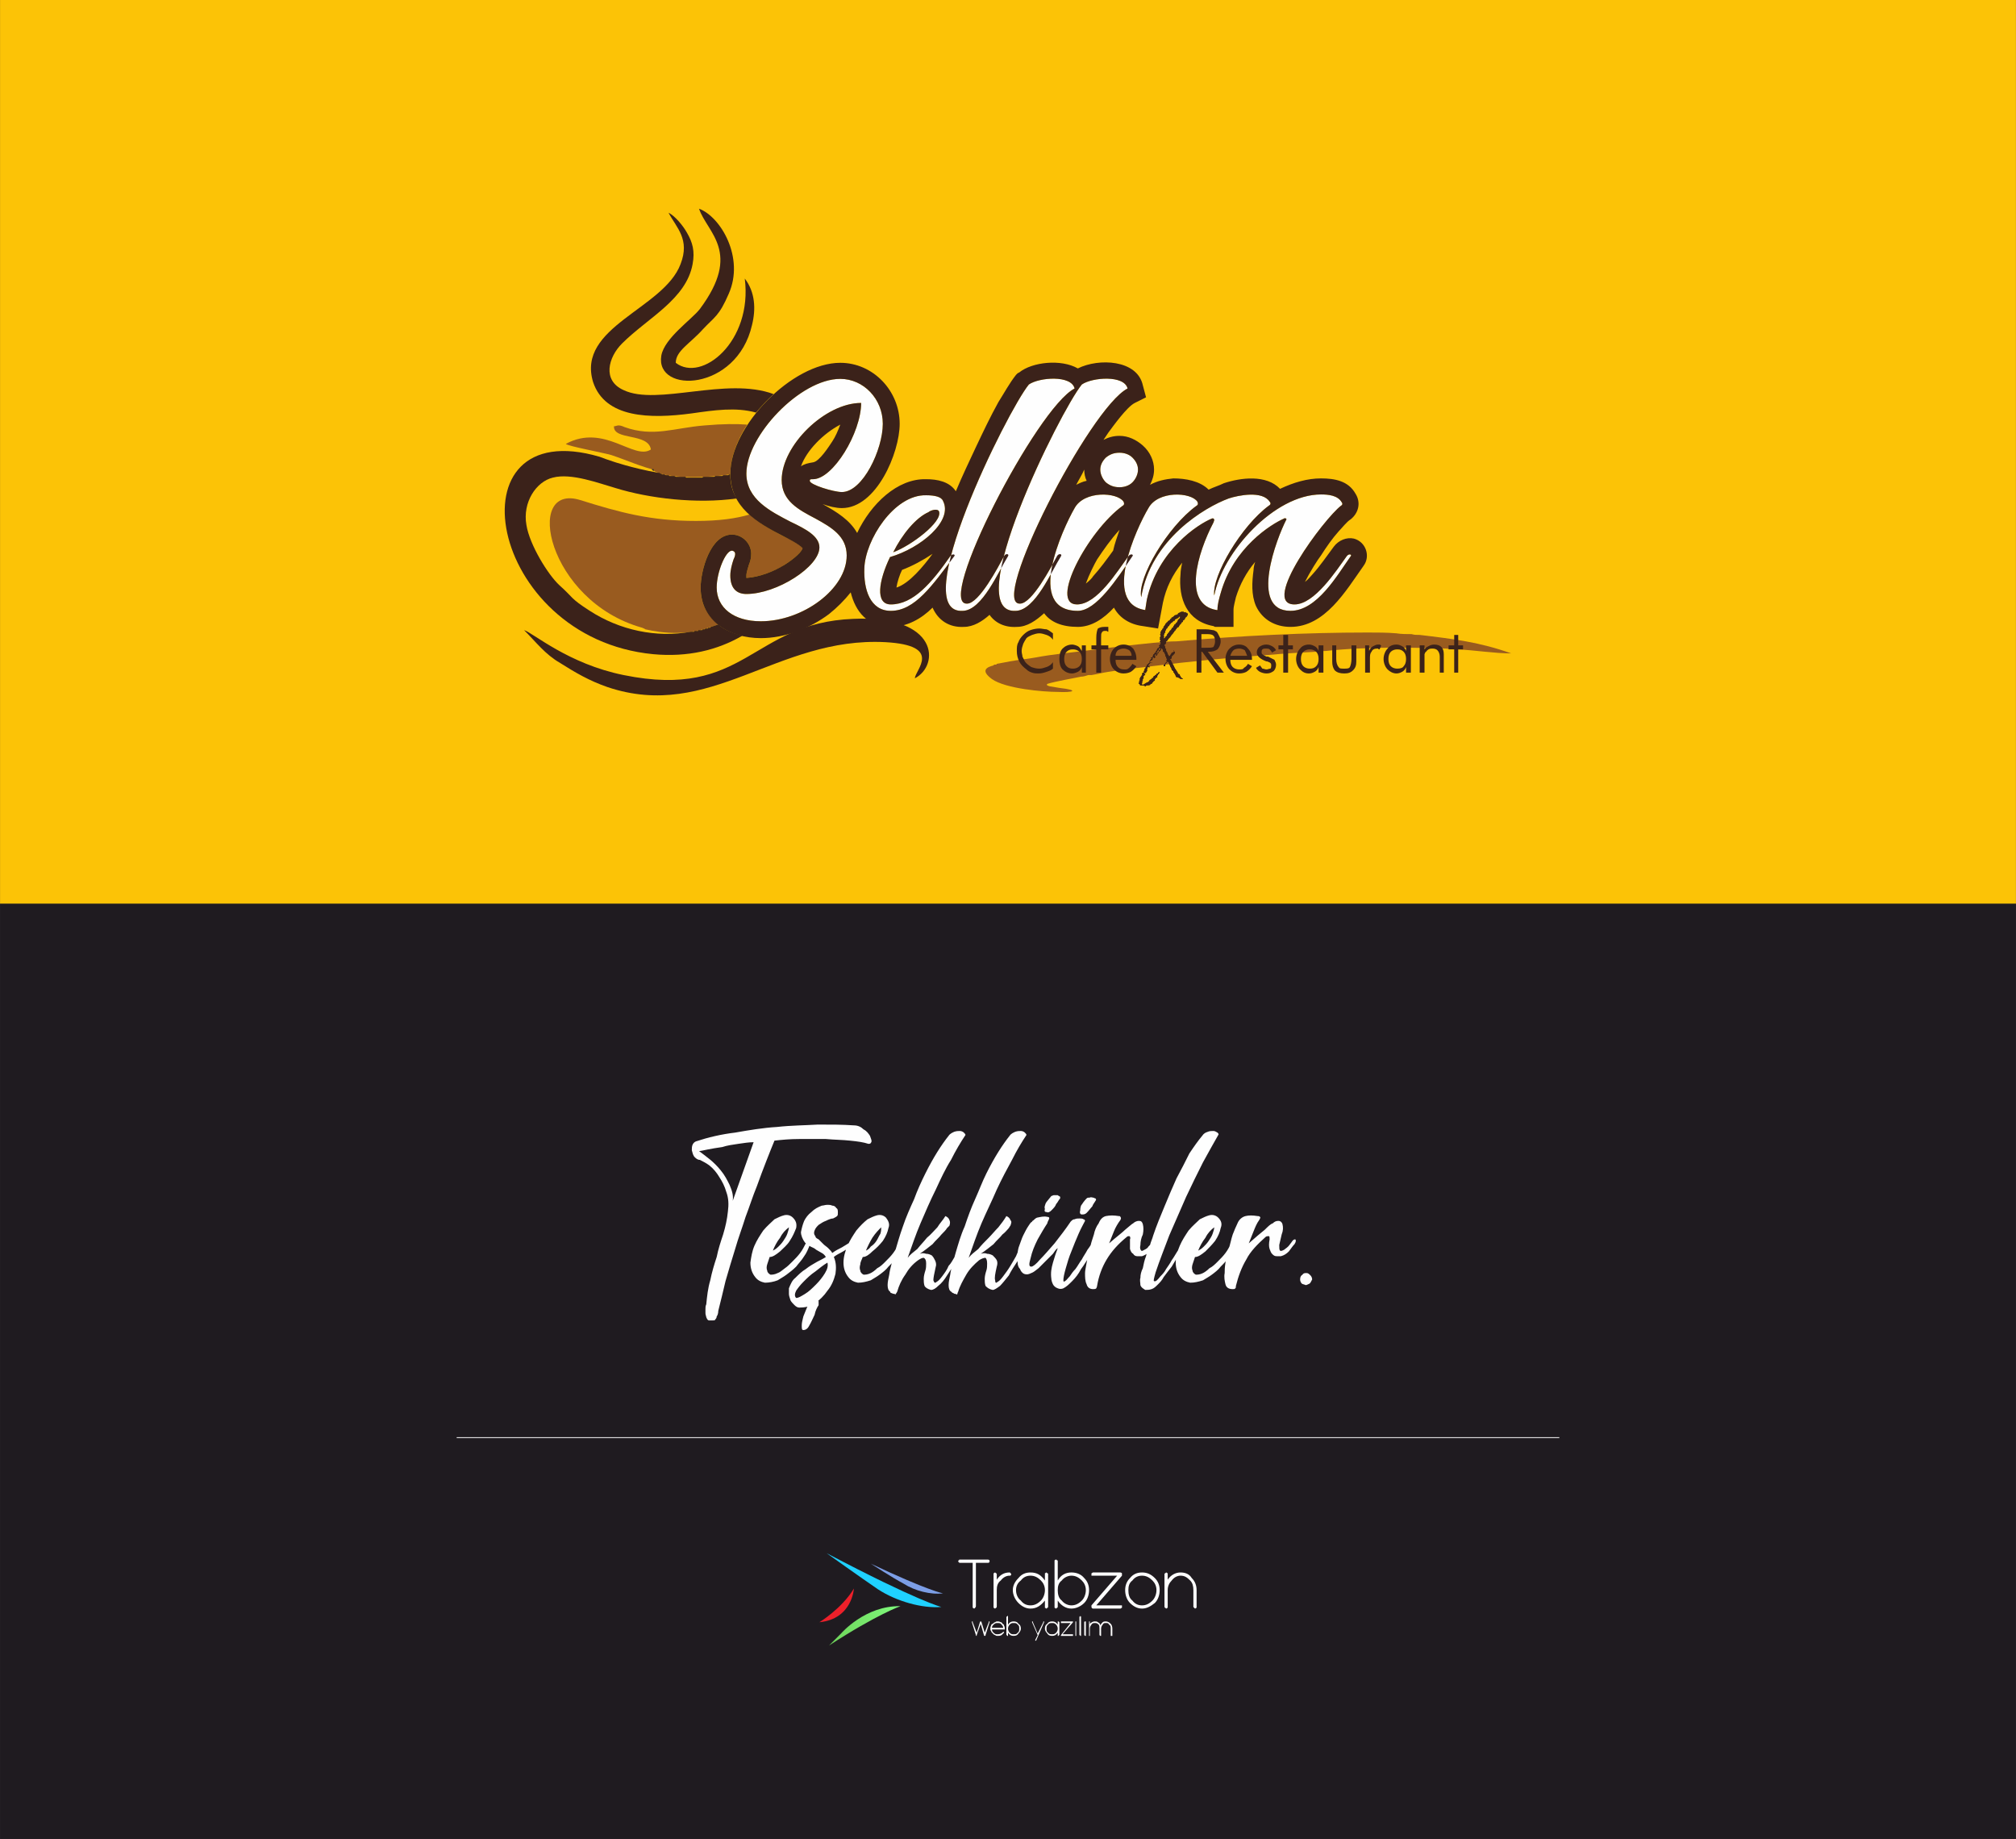 <?xml version="1.0" encoding="UTF-8"?>
<!DOCTYPE svg PUBLIC "-//W3C//DTD SVG 1.1//EN" "http://www.w3.org/Graphics/SVG/1.1/DTD/svg11.dtd">
<!-- Creator: CorelDRAW (Deneme Sürümü) -->
<svg xmlns="http://www.w3.org/2000/svg" xml:space="preserve" width="1920px" height="1751px" version="1.1" style="shape-rendering:geometricPrecision; text-rendering:geometricPrecision; image-rendering:optimizeQuality; fill-rule:evenodd; clip-rule:evenodd"
viewBox="0 0 25.12 22.91"
 xmlns:xlink="http://www.w3.org/1999/xlink"
 xmlns:xodm="http://www.corel.com/coreldraw/odm/2003">
 <rect x="0" y="0" width="25.12" height="22.91" fill="#333333" stroke="none"/>
 <defs>
  <style type="text/css">
   <![CDATA[
    .str1 {stroke:#2B2A29;stroke-width:0.01;stroke-miterlimit:22.926}
    .str0 {stroke:#FEFEFE;stroke-width:0.01;stroke-miterlimit:22.926}
    .fil3 {fill:none}
    .fil0 {fill:#FCC306}
    .fil9 {fill:#995B1F}
    .fil12 {fill:#3B221A}
    .fil1 {fill:#1F1B20}
    .fil7 {fill:#1FD1FF}
    .fil8 {fill:#7C9EE6}
    .fil5 {fill:#ED202A}
    .fil11 {fill:#FAC101}
    .fil10 {fill:#FEFEFE;fill-rule:nonzero}
    .fil2 {fill:#FEFEFE;fill-rule:nonzero}
    .fil13 {fill:#3B221A;fill-rule:nonzero}
    .fil4 {fill:white;fill-rule:nonzero}
    .fil6 {fill:url(#id0)}
   ]]>
  </style>
  <linearGradient id="id0" gradientUnits="userSpaceOnUse" x1="10.33" y1="20.26" x2="11.22" y2="20.26">
   <stop offset="0" style="stop-opacity:1; stop-color:#6FD45A"/>
   <stop offset="1" style="stop-opacity:1; stop-color:#7FFA7D"/>
  </linearGradient>
 </defs>
 <g id="Katman_x0020_1">
  <polygon class="fil0" points="0,0 25.12,0 25.12,11.26 0,11.26 "/>
  <polygon class="fil1" points="0,11.26 25.12,11.26 25.12,22.91 0,22.91 "/>
  <path class="fil2" d="M8.83 16.45c-0.02,-0.01 -0.02,-0.02 -0.03,-0.04 0,-0.01 -0.01,-0.03 -0.01,-0.05 0,-0.02 0,-0.03 0,-0.05 0,-0.02 0,-0.04 0.01,-0.06 0.01,-0.1 0.02,-0.2 0.05,-0.3 0.02,-0.1 0.05,-0.2 0.08,-0.29 0.02,-0.1 0.05,-0.19 0.08,-0.28 0.03,-0.1 0.05,-0.19 0.06,-0.29 0.01,-0.08 0.01,-0.16 -0.02,-0.24 -0.02,-0.07 -0.05,-0.13 -0.09,-0.19 -0.03,-0.05 -0.07,-0.1 -0.12,-0.14 -0.04,-0.03 -0.08,-0.05 -0.12,-0.07 -0.03,0 -0.05,-0.02 -0.07,-0.04 -0.02,-0.03 -0.02,-0.05 -0.03,-0.08 0,-0.02 0,-0.05 0.01,-0.07 0.01,-0.02 0.02,-0.03 0.04,-0.04 0.15,-0.05 0.32,-0.09 0.49,-0.11 0.17,-0.03 0.35,-0.06 0.52,-0.07 0.18,-0.02 0.35,-0.02 0.51,-0.03 0.17,0 0.31,0 0.45,0.01 0.05,0 0.09,0.02 0.12,0.05 0.04,0.02 0.06,0.05 0.08,0.08 0.01,0.03 0.02,0.05 0.02,0.07 -0.01,0.03 -0.02,0.03 -0.04,0.03 -0.06,-0.02 -0.13,-0.03 -0.23,-0.04 -0.09,-0.01 -0.19,-0.01 -0.3,-0.02 -0.11,0 -0.22,0 -0.33,0 -0.12,0 -0.22,0.01 -0.31,0.02 -0.03,0.07 -0.06,0.15 -0.1,0.25 -0.04,0.1 -0.08,0.21 -0.12,0.32 -0.05,0.12 -0.09,0.25 -0.14,0.38 -0.04,0.13 -0.09,0.26 -0.13,0.4 -0.04,0.13 -0.08,0.26 -0.12,0.4 -0.03,0.13 -0.06,0.25 -0.09,0.37 0,0.03 -0.01,0.06 -0.02,0.07 0,0.02 -0.01,0.03 -0.02,0.04 0,0.01 -0.01,0.01 -0.03,0.01 -0.01,0 -0.03,0 -0.05,0zm0.56 -2.22c-0.06,0 -0.12,0.01 -0.19,0.02 -0.07,0.01 -0.14,0.02 -0.2,0.04 -0.07,0.01 -0.13,0.02 -0.18,0.03 -0.05,0.01 -0.09,0.02 -0.11,0.02 0.04,0.03 0.08,0.06 0.13,0.1 0.05,0.04 0.1,0.09 0.14,0.14 0.05,0.06 0.08,0.12 0.11,0.18 0.03,0.07 0.05,0.13 0.04,0.2l0.26 -0.73zm0.2 1.43c-0.01,0.03 -0.02,0.06 -0.03,0.09 -0.01,0.03 -0.01,0.06 0,0.08 0,0.02 0.02,0.04 0.04,0.05 0.02,0 0.05,0 0.09,-0.02 0.03,-0.01 0.05,-0.03 0.09,-0.06 0.03,-0.02 0.06,-0.05 0.09,-0.08 0.04,-0.04 0.07,-0.07 0.1,-0.11 0.03,-0.04 0.05,-0.08 0.07,-0.12 0.02,-0.03 0.03,-0.04 0.05,-0.03 0.01,0 0.01,0.02 0,0.05 -0.02,0.05 -0.04,0.1 -0.07,0.14 -0.03,0.05 -0.07,0.09 -0.1,0.13 -0.04,0.04 -0.08,0.07 -0.12,0.1 -0.04,0.03 -0.08,0.05 -0.11,0.07 -0.05,0.02 -0.11,0.03 -0.16,0.03 -0.05,-0.01 -0.09,-0.03 -0.12,-0.07 -0.04,-0.05 -0.06,-0.11 -0.06,-0.18 0.01,-0.07 0.02,-0.14 0.05,-0.21 0.03,-0.07 0.07,-0.13 0.11,-0.19 0.05,-0.06 0.1,-0.1 0.14,-0.14 0.04,-0.02 0.08,-0.04 0.12,-0.05 0.04,-0.01 0.08,0 0.11,0.03 0.04,0.04 0.05,0.08 0.04,0.13 -0.02,0.05 -0.04,0.1 -0.08,0.16 -0.03,0.05 -0.08,0.09 -0.12,0.13 -0.05,0.04 -0.09,0.07 -0.13,0.07zm0.24 -0.37c-0.04,0.03 -0.08,0.07 -0.11,0.13 -0.04,0.05 -0.07,0.11 -0.09,0.16 0.02,-0.01 0.04,-0.02 0.07,-0.05 0.02,-0.02 0.04,-0.04 0.06,-0.07 0.02,-0.03 0.04,-0.06 0.05,-0.09 0.01,-0.03 0.02,-0.06 0.02,-0.08zm0.46 0.37c-0.01,-0.02 -0.03,-0.04 -0.05,-0.05 -0.02,-0.01 -0.05,-0.03 -0.07,-0.04 -0.02,-0.02 -0.05,-0.03 -0.07,-0.04 -0.03,-0.02 -0.05,-0.03 -0.07,-0.05 -0.03,-0.04 -0.05,-0.09 -0.05,-0.13 0.01,-0.05 0.02,-0.09 0.04,-0.14 0.02,-0.04 0.05,-0.08 0.09,-0.11 0.04,-0.04 0.08,-0.06 0.13,-0.08 0.02,0 0.04,-0.01 0.07,-0.01 0.02,0 0.04,0 0.06,0.01 0.02,0 0.04,0.01 0.05,0.03 0.02,0.01 0.02,0.03 0.02,0.06 0,0.02 0,0.03 -0.01,0.04 -0.01,0.01 -0.03,0.02 -0.05,0.03 -0.02,0 -0.05,0.01 -0.09,0.03 -0.03,0.01 -0.06,0.03 -0.09,0.05 -0.02,0.02 -0.04,0.04 -0.05,0.07 -0.01,0.02 -0.01,0.05 0.01,0.07 0,0.02 0.02,0.03 0.04,0.04 0.02,0.02 0.04,0.04 0.06,0.06 0.02,0.02 0.04,0.03 0.06,0.05 0.02,0.02 0.04,0.04 0.05,0.06 0.04,-0.03 0.08,-0.05 0.12,-0.07 0.03,-0.02 0.07,-0.04 0.11,-0.07 0.02,-0.01 0.04,-0.01 0.05,0 0.01,0.01 0,0.02 -0.02,0.04 -0.06,0.04 -0.12,0.08 -0.16,0.1 -0.04,0.02 -0.07,0.04 -0.08,0.05 0.03,0.07 0.03,0.14 0.02,0.21 -0.02,0.08 -0.05,0.15 -0.1,0.21 -0.04,0.06 -0.1,0.12 -0.16,0.16 -0.06,0.04 -0.13,0.05 -0.19,0.05 -0.02,0 -0.04,-0.01 -0.06,-0.03 -0.02,-0.02 -0.04,-0.04 -0.05,-0.06 -0.01,-0.03 -0.02,-0.06 -0.02,-0.08 0,-0.03 0,-0.05 0,-0.07 0.02,-0.05 0.04,-0.1 0.08,-0.13 0.04,-0.04 0.08,-0.08 0.13,-0.11 0.05,-0.04 0.09,-0.06 0.14,-0.09 0.04,-0.02 0.08,-0.04 0.11,-0.06zm-0.37 0.51c0.03,0 0.06,-0.02 0.11,-0.05 0.05,-0.03 0.09,-0.07 0.14,-0.12 0.04,-0.04 0.08,-0.09 0.11,-0.14 0.03,-0.05 0.04,-0.09 0.03,-0.13 -0.05,0.03 -0.1,0.07 -0.15,0.11 -0.06,0.04 -0.1,0.08 -0.15,0.13 -0.04,0.04 -0.07,0.08 -0.09,0.11 -0.02,0.04 -0.02,0.07 0,0.09zm0.83 -0.51c-0.01,0.03 -0.03,0.06 -0.03,0.09 -0.01,0.03 -0.01,0.06 0,0.08 0,0.02 0.02,0.04 0.04,0.05 0.02,0 0.05,0 0.09,-0.02 0.02,-0.01 0.05,-0.03 0.08,-0.06 0.04,-0.02 0.07,-0.05 0.1,-0.08 0.04,-0.04 0.07,-0.07 0.1,-0.11 0.03,-0.04 0.05,-0.08 0.07,-0.12 0.02,-0.03 0.03,-0.04 0.04,-0.03 0.02,0 0.02,0.02 0.01,0.05 -0.02,0.05 -0.04,0.1 -0.07,0.14 -0.03,0.05 -0.07,0.09 -0.11,0.13 -0.03,0.04 -0.07,0.07 -0.11,0.1 -0.04,0.03 -0.08,0.05 -0.11,0.07 -0.06,0.02 -0.11,0.03 -0.16,0.03 -0.05,-0.01 -0.09,-0.03 -0.12,-0.07 -0.04,-0.05 -0.06,-0.11 -0.06,-0.18 0,-0.07 0.02,-0.14 0.05,-0.21 0.03,-0.07 0.07,-0.13 0.11,-0.19 0.05,-0.06 0.09,-0.1 0.14,-0.14 0.04,-0.02 0.08,-0.04 0.12,-0.05 0.04,-0.01 0.08,0 0.11,0.03 0.03,0.04 0.05,0.08 0.03,0.13 -0.01,0.05 -0.03,0.1 -0.07,0.16 -0.04,0.05 -0.08,0.09 -0.13,0.13 -0.04,0.04 -0.08,0.07 -0.12,0.07zm0.23 -0.37c-0.03,0.03 -0.07,0.07 -0.11,0.13 -0.03,0.05 -0.06,0.11 -0.08,0.16 0.02,-0.01 0.04,-0.02 0.06,-0.05 0.03,-0.02 0.05,-0.04 0.07,-0.07 0.02,-0.03 0.03,-0.06 0.05,-0.09 0.01,-0.03 0.01,-0.06 0.01,-0.08zm0.2 0.8c-0.01,0.02 -0.01,0.02 -0.02,0.03 0,0.01 -0.01,0.01 -0.01,0 -0.01,0 -0.02,0 -0.04,-0.01 -0.01,0 -0.02,-0.01 -0.02,-0.02 -0.02,-0.01 -0.03,-0.04 -0.03,-0.08 0,-0.04 0.01,-0.08 0.02,-0.13 0.01,-0.08 0.04,-0.17 0.07,-0.28 0.03,-0.1 0.06,-0.21 0.1,-0.32 0.04,-0.12 0.09,-0.23 0.14,-0.34 0.04,-0.11 0.09,-0.22 0.14,-0.32 0.05,-0.1 0.1,-0.19 0.15,-0.27 0.05,-0.08 0.1,-0.15 0.14,-0.2 0.02,-0.03 0.05,-0.04 0.07,-0.05 0.03,-0.01 0.05,-0.01 0.07,-0.01 0.02,0 0.04,0.01 0.05,0.02 0.01,0.01 0.02,0.02 0.02,0.03 -0.06,0.09 -0.12,0.19 -0.18,0.31 -0.07,0.11 -0.13,0.24 -0.19,0.37 -0.07,0.14 -0.13,0.28 -0.19,0.42 -0.06,0.14 -0.11,0.29 -0.16,0.43 0.03,-0.04 0.07,-0.07 0.12,-0.11 0.04,-0.05 0.08,-0.09 0.12,-0.14 0.05,-0.04 0.09,-0.09 0.13,-0.13 0.03,-0.05 0.07,-0.09 0.1,-0.14 0.02,0.01 0.04,0.02 0.05,0.05 0.01,0.02 0.01,0.04 0,0.07 0,0 -0.01,0.01 -0.03,0.03 -0.01,0.02 -0.04,0.05 -0.07,0.08 -0.03,0.04 -0.07,0.07 -0.11,0.12 -0.05,0.04 -0.1,0.08 -0.16,0.12 0.03,-0.01 0.05,-0.01 0.08,0 0.03,0 0.05,0.01 0.07,0.02 0.02,0.02 0.03,0.04 0.04,0.06 0.01,0.02 0.02,0.05 0.01,0.08 -0.02,0.09 -0.03,0.14 -0.03,0.17 0.01,0.03 0.02,0.04 0.04,0.02 0.02,-0.01 0.04,-0.03 0.07,-0.07 0.03,-0.04 0.06,-0.08 0.08,-0.13 0.03,-0.03 0.05,-0.07 0.08,-0.12 0.02,-0.05 0.05,-0.11 0.08,-0.17 0.01,-0.02 0.02,-0.03 0.03,-0.01 0.01,0.01 0.01,0.03 0,0.05 -0.03,0.06 -0.06,0.12 -0.1,0.19 -0.03,0.06 -0.07,0.12 -0.11,0.18 -0.03,0.05 -0.07,0.1 -0.11,0.13 -0.03,0.03 -0.06,0.05 -0.09,0.05 -0.04,-0.01 -0.07,-0.03 -0.08,-0.05 -0.01,-0.03 -0.01,-0.06 -0.01,-0.09 0,-0.03 0.01,-0.07 0.02,-0.1 0.01,-0.03 0.01,-0.06 0.01,-0.09 0,-0.04 -0.01,-0.06 -0.03,-0.07 -0.02,0 -0.04,0.01 -0.07,0.03 -0.07,0.05 -0.12,0.11 -0.16,0.18 -0.05,0.07 -0.08,0.14 -0.1,0.21zm0.76 0c-0.01,0.02 -0.01,0.02 -0.01,0.03 -0.01,0.01 -0.01,0.01 -0.02,0 -0.01,0 -0.02,0 -0.03,-0.01 -0.01,0 -0.02,-0.01 -0.03,-0.02 -0.02,-0.01 -0.03,-0.04 -0.03,-0.08 0,-0.04 0.01,-0.08 0.02,-0.13 0.01,-0.08 0.04,-0.17 0.07,-0.28 0.03,-0.1 0.06,-0.21 0.11,-0.32 0.04,-0.12 0.08,-0.23 0.13,-0.34 0.05,-0.11 0.09,-0.22 0.14,-0.32 0.05,-0.1 0.1,-0.19 0.15,-0.27 0.05,-0.08 0.1,-0.15 0.14,-0.2 0.02,-0.03 0.05,-0.04 0.07,-0.05 0.03,-0.01 0.05,-0.01 0.07,-0.01 0.02,0 0.04,0.01 0.05,0.02 0.01,0.01 0.02,0.02 0.02,0.03 -0.06,0.09 -0.12,0.19 -0.18,0.31 -0.06,0.11 -0.13,0.24 -0.19,0.37 -0.06,0.14 -0.13,0.28 -0.19,0.42 -0.06,0.14 -0.11,0.29 -0.16,0.43 0.03,-0.04 0.07,-0.07 0.12,-0.11 0.04,-0.05 0.08,-0.09 0.13,-0.14 0.04,-0.04 0.08,-0.09 0.12,-0.13 0.04,-0.05 0.07,-0.09 0.1,-0.14 0.02,0.01 0.04,0.02 0.05,0.05 0.02,0.02 0.01,0.04 0,0.07 0,0 -0.01,0.01 -0.02,0.03 -0.02,0.02 -0.04,0.05 -0.08,0.08 -0.03,0.04 -0.07,0.07 -0.11,0.12 -0.05,0.04 -0.1,0.08 -0.16,0.12 0.03,-0.01 0.06,-0.01 0.08,0 0.03,0 0.05,0.01 0.07,0.02 0.02,0.02 0.04,0.04 0.05,0.06 0.01,0.02 0.01,0.05 0,0.08 -0.02,0.09 -0.03,0.14 -0.02,0.17 0,0.03 0.01,0.04 0.03,0.02 0.02,-0.01 0.04,-0.03 0.07,-0.07 0.03,-0.04 0.06,-0.08 0.09,-0.13 0.02,-0.03 0.04,-0.07 0.07,-0.12 0.02,-0.05 0.05,-0.11 0.08,-0.17 0.01,-0.02 0.02,-0.03 0.03,-0.01 0.01,0.01 0.01,0.03 0,0.05 -0.03,0.06 -0.06,0.12 -0.09,0.19 -0.04,0.06 -0.08,0.12 -0.11,0.18 -0.04,0.05 -0.08,0.1 -0.11,0.13 -0.04,0.03 -0.07,0.05 -0.09,0.05 -0.05,-0.01 -0.07,-0.03 -0.09,-0.05 -0.01,-0.03 -0.01,-0.06 -0.01,-0.09 0,-0.03 0.01,-0.07 0.02,-0.1 0.01,-0.03 0.01,-0.06 0.01,-0.09 0,-0.04 -0.01,-0.06 -0.02,-0.07 -0.02,0 -0.05,0.01 -0.08,0.03 -0.06,0.05 -0.12,0.11 -0.16,0.18 -0.04,0.07 -0.08,0.14 -0.1,0.21zm1.58 -0.88c-0.02,0.04 -0.05,0.09 -0.08,0.16 -0.03,0.07 -0.06,0.14 -0.09,0.22 -0.03,0.07 -0.05,0.14 -0.07,0.21 -0.02,0.07 -0.03,0.12 -0.03,0.15 0,0.02 0.01,0.02 0.02,0.01 0.02,-0.01 0.03,-0.03 0.06,-0.06 0.02,-0.03 0.04,-0.06 0.07,-0.09 0.03,-0.04 0.05,-0.08 0.08,-0.12 0.02,-0.04 0.05,-0.08 0.07,-0.12 0.03,-0.04 0.05,-0.07 0.06,-0.1 0.01,-0.01 0.02,-0.02 0.03,-0.03 0.01,0 0.02,-0.01 0.02,0 0.01,0 0.01,0.01 0.01,0.02 0.01,0.01 0,0.02 -0.01,0.04 -0.02,0.04 -0.05,0.09 -0.08,0.15 -0.04,0.05 -0.07,0.11 -0.11,0.16 -0.03,0.06 -0.07,0.11 -0.11,0.15 -0.04,0.04 -0.07,0.07 -0.11,0.09 -0.02,0.01 -0.05,0.01 -0.07,0 -0.03,-0.01 -0.05,-0.03 -0.06,-0.05 -0.01,-0.02 -0.02,-0.05 -0.02,-0.07 -0.01,-0.07 0,-0.13 0.02,-0.2 0.02,-0.07 0.04,-0.13 0.06,-0.18 -0.02,0.01 -0.04,0.04 -0.06,0.07 -0.03,0.03 -0.06,0.06 -0.09,0.09 -0.03,0.03 -0.06,0.06 -0.09,0.09 -0.04,0.03 -0.06,0.05 -0.09,0.06 -0.04,0.02 -0.06,0.02 -0.09,0.01 -0.02,-0.01 -0.04,-0.03 -0.05,-0.06 -0.02,-0.02 -0.03,-0.05 -0.03,-0.08 0,-0.03 -0.01,-0.05 -0.01,-0.07 0.01,-0.04 0.01,-0.09 0.03,-0.14 0.02,-0.05 0.03,-0.09 0.05,-0.13 0.02,-0.04 0.04,-0.08 0.06,-0.11 0.02,-0.03 0.03,-0.05 0.05,-0.06 0,-0.01 0.01,-0.01 0.02,-0.02 0.01,-0.01 0.02,-0.02 0.04,-0.03 0.05,-0.01 0.09,-0.02 0.13,-0.01 0.02,0 0.03,0.01 0.02,0.03 -0.01,0.02 -0.02,0.04 -0.02,0.05 -0.04,0.06 -0.08,0.13 -0.12,0.2 -0.04,0.08 -0.07,0.15 -0.09,0.24 -0.02,0.07 -0.02,0.1 0.01,0.1 0.02,0 0.06,-0.03 0.11,-0.09 0.05,-0.05 0.11,-0.12 0.18,-0.2 0.07,-0.09 0.14,-0.18 0.2,-0.27 0.02,-0.02 0.03,-0.03 0.05,-0.03 0.02,-0.01 0.04,-0.01 0.06,-0.01 0.02,0 0.04,0 0.05,0.01 0.01,0 0.02,0.01 0.02,0.02zm0.87 0.29c-0.01,0.02 -0.04,0.05 -0.07,0.09 -0.02,0.03 -0.06,0.05 -0.09,0.06 -0.02,0 -0.04,0 -0.06,0 -0.02,0 -0.04,-0.01 -0.05,-0.03 -0.02,-0.01 -0.03,-0.03 -0.04,-0.06 0,-0.03 0,-0.07 0,-0.12 0.01,-0.02 0,-0.04 -0.01,-0.04 -0.01,0 -0.02,0 -0.03,0.01 -0.11,0.09 -0.19,0.18 -0.25,0.28 -0.06,0.1 -0.1,0.21 -0.12,0.33 0,0.01 -0.01,0.03 -0.01,0.03 -0.01,0.01 -0.02,0.01 -0.04,0.01 -0.04,0 -0.07,-0.02 -0.08,-0.06 -0.02,-0.04 -0.02,-0.09 -0.02,-0.14 0,-0.03 0.01,-0.07 0.02,-0.13 0.01,-0.05 0.02,-0.11 0.04,-0.17 0.01,-0.06 0.03,-0.12 0.05,-0.18 0.01,-0.05 0.03,-0.1 0.06,-0.14 0.02,-0.05 0.05,-0.08 0.09,-0.09 0.05,-0.01 0.1,-0.01 0.16,0 0.01,0 0.02,0 0.02,0.01 0.01,0.01 0.01,0.02 0,0.04 -0.03,0.04 -0.06,0.09 -0.08,0.14 -0.02,0.05 -0.04,0.1 -0.06,0.15 0.09,-0.08 0.16,-0.13 0.2,-0.17 0.05,-0.04 0.08,-0.07 0.1,-0.08 0.02,-0.02 0.05,-0.03 0.07,-0.03 0.03,0 0.04,0.01 0.05,0.04 0.01,0.04 0.01,0.08 0,0.13 -0.02,0.04 -0.03,0.09 -0.03,0.13 -0.01,0.04 0,0.06 0.01,0.07 0.01,0.01 0.02,0 0.04,-0.01 0.02,-0.01 0.04,-0.02 0.05,-0.04 0.02,-0.02 0.04,-0.04 0.04,-0.05 0.02,-0.03 0.04,-0.04 0.05,-0.04 0.02,0.01 0.01,0.03 -0.01,0.06zm-0.02 -0.11c0.04,-0.12 0.09,-0.24 0.14,-0.36 0.05,-0.12 0.1,-0.24 0.15,-0.35 0.06,-0.11 0.11,-0.21 0.16,-0.31 0.06,-0.09 0.11,-0.16 0.16,-0.22 0.02,-0.03 0.04,-0.04 0.07,-0.05 0.02,-0.01 0.05,-0.01 0.07,-0.01 0.02,0 0.03,0.01 0.05,0.02 0.01,0.01 0.02,0.02 0.01,0.03 -0.05,0.09 -0.12,0.21 -0.19,0.34 -0.07,0.14 -0.14,0.28 -0.21,0.43 -0.07,0.16 -0.14,0.32 -0.21,0.48 -0.06,0.16 -0.12,0.31 -0.17,0.46 -0.02,0.07 -0.03,0.11 -0.02,0.11 0.02,0.01 0.04,-0.01 0.08,-0.06 0.02,-0.02 0.05,-0.05 0.07,-0.09 0.02,-0.03 0.05,-0.07 0.07,-0.11 0.03,-0.04 0.05,-0.08 0.07,-0.11 0.03,-0.04 0.05,-0.08 0.07,-0.11 0.01,-0.01 0.02,-0.01 0.03,-0.01 0.01,0 0.01,0.01 0,0.03 -0.02,0.04 -0.05,0.08 -0.08,0.13 -0.03,0.05 -0.06,0.1 -0.09,0.15 -0.04,0.05 -0.07,0.09 -0.1,0.13 -0.02,0.04 -0.05,0.07 -0.07,0.09 -0.03,0.03 -0.05,0.05 -0.08,0.06 -0.03,0.01 -0.05,0.01 -0.08,0.01 -0.03,-0.02 -0.05,-0.03 -0.06,-0.06 0,-0.03 -0.01,-0.06 0,-0.09 0,-0.04 0.01,-0.08 0.03,-0.12 0.01,-0.05 0.02,-0.1 0.04,-0.15 0.01,-0.05 0.03,-0.09 0.05,-0.14 0.01,-0.04 0.03,-0.08 0.04,-0.12zm0.52 0.27c-0.01,0.03 -0.02,0.06 -0.03,0.09 -0.01,0.03 -0.01,0.06 0,0.08 0,0.02 0.02,0.04 0.04,0.05 0.02,0 0.05,0 0.09,-0.02 0.02,-0.01 0.05,-0.03 0.08,-0.06 0.04,-0.02 0.07,-0.05 0.1,-0.08 0.04,-0.04 0.07,-0.07 0.1,-0.11 0.03,-0.04 0.05,-0.08 0.07,-0.12 0.02,-0.03 0.03,-0.04 0.04,-0.03 0.02,0 0.02,0.02 0.01,0.05 -0.02,0.05 -0.04,0.1 -0.07,0.14 -0.03,0.05 -0.07,0.09 -0.11,0.13 -0.03,0.04 -0.07,0.07 -0.11,0.1 -0.04,0.03 -0.08,0.05 -0.11,0.07 -0.06,0.02 -0.11,0.03 -0.16,0.03 -0.05,-0.01 -0.09,-0.03 -0.12,-0.07 -0.04,-0.05 -0.06,-0.11 -0.06,-0.18 0,-0.07 0.02,-0.14 0.05,-0.21 0.03,-0.07 0.07,-0.13 0.11,-0.19 0.05,-0.06 0.1,-0.1 0.14,-0.14 0.04,-0.02 0.08,-0.04 0.12,-0.05 0.04,-0.01 0.08,0 0.11,0.03 0.04,0.04 0.05,0.08 0.03,0.13 -0.01,0.05 -0.03,0.1 -0.07,0.16 -0.04,0.05 -0.08,0.09 -0.12,0.13 -0.05,0.04 -0.09,0.07 -0.13,0.07zm0.24 -0.37c-0.04,0.03 -0.08,0.07 -0.11,0.13 -0.04,0.05 -0.07,0.11 -0.09,0.16 0.02,-0.01 0.04,-0.02 0.07,-0.05 0.02,-0.02 0.04,-0.04 0.06,-0.07 0.02,-0.03 0.04,-0.06 0.05,-0.09 0.01,-0.03 0.02,-0.06 0.02,-0.08zm1 0.21c-0.02,0.02 -0.04,0.05 -0.07,0.09 -0.03,0.03 -0.06,0.05 -0.1,0.06 -0.02,0 -0.03,0 -0.05,0 -0.03,0 -0.04,-0.01 -0.06,-0.03 -0.01,-0.01 -0.02,-0.03 -0.03,-0.06 -0.01,-0.03 -0.01,-0.07 0,-0.12 0,-0.02 0,-0.04 -0.01,-0.04 -0.01,0 -0.03,0 -0.04,0.01 -0.1,0.09 -0.19,0.18 -0.24,0.28 -0.06,0.1 -0.1,0.21 -0.13,0.33 0,0.01 0,0.03 -0.01,0.03 0,0.01 -0.01,0.01 -0.03,0.01 -0.05,0 -0.08,-0.02 -0.09,-0.06 -0.01,-0.04 -0.02,-0.09 -0.01,-0.14 0,-0.03 0,-0.07 0.01,-0.13 0.01,-0.05 0.03,-0.11 0.04,-0.17 0.02,-0.06 0.03,-0.12 0.05,-0.18 0.02,-0.05 0.04,-0.1 0.06,-0.14 0.02,-0.05 0.06,-0.08 0.1,-0.09 0.04,-0.01 0.09,-0.01 0.15,0 0.01,0 0.02,0 0.03,0.01 0.01,0.01 0,0.02 -0.01,0.04 -0.03,0.04 -0.05,0.09 -0.07,0.14 -0.02,0.05 -0.04,0.1 -0.06,0.15 0.09,-0.08 0.15,-0.13 0.2,-0.17 0.04,-0.04 0.07,-0.07 0.1,-0.08 0.02,-0.02 0.04,-0.03 0.07,-0.03 0.02,0 0.04,0.01 0.05,0.04 0.01,0.04 0.01,0.08 -0.01,0.13 -0.01,0.04 -0.02,0.09 -0.03,0.13 0,0.04 0,0.06 0.01,0.07 0.01,0.01 0.03,0 0.05,-0.01 0.01,-0.01 0.03,-0.02 0.05,-0.04 0.02,-0.02 0.03,-0.04 0.04,-0.05 0.02,-0.03 0.03,-0.04 0.05,-0.04 0.01,0.01 0.01,0.03 -0.01,0.06zm0.22 0.44c-0.01,0.02 -0.02,0.04 -0.03,0.05 -0.02,0.01 -0.04,0.02 -0.05,0.02 -0.02,-0.01 -0.04,-0.01 -0.05,-0.02 -0.01,-0.01 -0.02,-0.03 -0.02,-0.05 0,-0.03 0.01,-0.05 0.03,-0.06 0.01,-0.02 0.03,-0.02 0.05,-0.02 0.02,0 0.03,0.01 0.05,0.03 0.01,0.01 0.02,0.03 0.02,0.05z"/>
  <path class="fil2" d="M10.2 16.26c-0.02,0.03 -0.04,0.07 -0.05,0.12 -0.02,0.04 -0.04,0.09 -0.07,0.14 -0.02,0.04 -0.05,0.05 -0.07,0.05 -0.02,0 -0.02,-0.02 -0.02,-0.06 0,-0.03 0.01,-0.07 0.02,-0.11 0.02,-0.05 0.04,-0.1 0.07,-0.17 0.01,-0.01 0.03,-0.02 0.04,-0.03 0.02,0 0.03,0 0.05,0 0.01,0 0.02,0 0.03,0.01 0,0.01 0,0.03 0,0.05z"/>
  <path class="fil2" d="M13.21 14.93c-0.02,0.02 -0.03,0.05 -0.05,0.07 -0.01,0.03 -0.03,0.05 -0.06,0.08 -0.02,0.02 -0.04,0.03 -0.06,0.02 -0.02,0 -0.03,-0.01 -0.02,-0.04 -0.01,-0.02 0,-0.04 0.01,-0.07 0.01,-0.02 0.04,-0.05 0.07,-0.09 0.01,0 0.02,-0.01 0.03,-0.01 0.02,0 0.03,0 0.05,0 0.01,0.01 0.02,0.01 0.03,0.02 0,0 0,0.01 0,0.02z"/>
  <path class="fil2" d="M13.65 14.96c-0.01,0.02 -0.03,0.04 -0.04,0.07 -0.02,0.02 -0.04,0.05 -0.07,0.08 -0.02,0.02 -0.04,0.02 -0.06,0.02 -0.02,0 -0.03,-0.02 -0.02,-0.05 0,-0.01 0,-0.03 0.01,-0.06 0.02,-0.03 0.04,-0.06 0.07,-0.09 0.01,-0.01 0.02,-0.01 0.04,-0.01 0.01,-0.01 0.03,0 0.04,0 0.01,0 0.02,0.01 0.03,0.01 0.01,0.01 0.01,0.02 0,0.03z"/>
  <line class="fil3 str0" x1="5.69" y1="17.91" x2="19.43" y2= "17.91" />
  <g id="_2313312667552">
   <g>
    <path class="fil4" d="M12.31 19.43c0.01,0 0.01,0 0.02,0.01 0,0 0,0 0,0.01 0,0.01 0,0.01 0,0.01 -0.01,0.01 -0.01,0.01 -0.02,0.01l-0.15 0 0 0.54c0,0.01 -0.01,0.02 -0.01,0.02 0,0 -0.01,0.01 -0.01,0.01 -0.01,0 -0.01,-0.01 -0.02,-0.01 0,0 0,-0.01 0,-0.02l0 -0.54 -0.16 0c-0.01,0 -0.01,0 -0.01,-0.01 -0.01,0 -0.01,0 -0.01,-0.01 0,-0.01 0,-0.01 0.01,-0.01 0,-0.01 0,-0.01 0.01,-0.01l0.35 0zm0.27 0.16c0.01,0 0.01,0.01 0.01,0.01 0.01,0 0.01,0.01 0.01,0.01 0,0.01 0,0.01 -0.01,0.02 0,0 0,0 -0.01,0 -0.04,0 -0.08,0.02 -0.11,0.06 -0.04,0.03 -0.05,0.07 -0.05,0.12l0 0.2c0,0.01 0,0.02 -0.01,0.02 0,0 -0.01,0.01 -0.01,0.01 -0.01,0 -0.01,-0.01 -0.02,-0.01 0,0 0,-0.01 0,-0.02l0 -0.4c0,0 0,-0.01 0,-0.01 0.01,0 0.01,-0.01 0.02,-0.01 0,0 0.01,0.01 0.01,0.01 0.01,0 0.01,0.01 0.01,0.01l0 0.07c0.04,-0.06 0.09,-0.09 0.16,-0.09zm0.26 0.41c0.05,0 0.09,-0.02 0.13,-0.06 0.03,-0.03 0.05,-0.08 0.05,-0.13 0,-0.05 -0.02,-0.09 -0.05,-0.12 -0.04,-0.04 -0.08,-0.06 -0.13,-0.06 -0.05,0 -0.09,0.02 -0.12,0.06 -0.04,0.03 -0.06,0.07 -0.06,0.12 0,0.05 0.02,0.1 0.06,0.13 0.03,0.04 0.07,0.06 0.12,0.06zm0.2 -0.41c0,0 0.01,0.01 0.01,0.01 0.01,0 0.01,0.01 0.01,0.01l0 0.4c0,0.01 0,0.02 -0.01,0.02 0,0 -0.01,0.01 -0.01,0.01 -0.01,0 -0.01,-0.01 -0.02,-0.01 0,0 0,-0.01 0,-0.02l0 -0.07c-0.05,0.06 -0.1,0.1 -0.18,0.1 -0.06,0 -0.11,-0.03 -0.15,-0.07 -0.04,-0.04 -0.07,-0.1 -0.07,-0.16 0,-0.06 0.03,-0.11 0.07,-0.15 0.04,-0.05 0.09,-0.07 0.15,-0.07 0.08,0 0.13,0.03 0.18,0.1l0 -0.08c0,0 0,-0.01 0,-0.01 0.01,0 0.01,-0.01 0.02,-0.01zm0.31 0.41c0.05,0 0.09,-0.02 0.13,-0.06 0.03,-0.03 0.05,-0.08 0.05,-0.13 0,-0.05 -0.02,-0.09 -0.05,-0.12 -0.04,-0.04 -0.08,-0.06 -0.13,-0.06 -0.04,0 -0.09,0.02 -0.12,0.06 -0.04,0.03 -0.05,0.07 -0.05,0.12 0,0.05 0.01,0.1 0.05,0.13 0.03,0.04 0.08,0.06 0.12,0.06zm0 -0.41c0.06,0 0.12,0.02 0.16,0.07 0.04,0.04 0.06,0.09 0.06,0.15 0,0.06 -0.02,0.12 -0.06,0.16 -0.04,0.04 -0.1,0.07 -0.16,0.07 -0.07,0 -0.13,-0.04 -0.17,-0.1l0 0.07c0,0.01 0,0.02 -0.01,0.02 0,0 -0.01,0.01 -0.01,0.01 -0.01,0 -0.01,-0.01 -0.02,-0.01 0,0 0,-0.01 0,-0.02l0 -0.56c0,-0.01 0,-0.01 0,-0.01 0.01,-0.01 0.01,-0.01 0.02,-0.01 0,0 0.01,0 0.01,0.01 0.01,0 0.01,0 0.01,0.01l0 0.24c0.04,-0.07 0.1,-0.1 0.17,-0.1zm0.63 0.01c0,0.01 0,0.01 0,0.01 0,0.01 0,0.01 0,0.02l-0.32 0.37 0.3 0c0.01,0 0.01,0 0.02,0 0,0 0,0.01 0,0.01 0,0.01 0,0.02 0,0.02 -0.01,0 -0.01,0.01 -0.02,0.01l-0.34 0c-0.01,0 -0.02,-0.01 -0.02,-0.02 0,0 0,0 0,-0.01 0,0 0,0 0,-0.01l0.32 -0.37 -0.3 0c-0.01,0 -0.01,0 -0.02,0 0,-0.01 0,-0.01 0,-0.02 0,0 0,-0.01 0,-0.01 0.01,0 0.01,-0.01 0.02,-0.01l0.34 0c0.01,0 0.02,0.01 0.02,0.01zm0.25 0.4c0.05,0 0.09,-0.02 0.13,-0.06 0.03,-0.03 0.05,-0.08 0.05,-0.13 0,-0.05 -0.02,-0.09 -0.05,-0.12 -0.04,-0.04 -0.08,-0.06 -0.13,-0.06 -0.05,0 -0.09,0.02 -0.12,0.06 -0.04,0.03 -0.05,0.07 -0.05,0.12 0,0.05 0.01,0.1 0.05,0.13 0.03,0.04 0.07,0.06 0.12,0.06zm0 -0.41c0.06,0 0.11,0.02 0.16,0.07 0.04,0.04 0.06,0.09 0.06,0.15 0,0.06 -0.02,0.12 -0.06,0.16 -0.05,0.04 -0.1,0.07 -0.16,0.07 -0.06,0 -0.11,-0.03 -0.15,-0.07 -0.04,-0.04 -0.06,-0.1 -0.06,-0.16 0,-0.06 0.02,-0.11 0.06,-0.15 0.04,-0.05 0.09,-0.07 0.15,-0.07zm0.48 0c0.06,0 0.11,0.02 0.14,0.07 0.04,0.04 0.06,0.09 0.06,0.15l0 0.21c0,0 0,0.01 0,0.01 -0.01,0 -0.01,0.01 -0.02,0.01 0,0 -0.01,-0.01 -0.01,-0.01 0,0 -0.01,-0.01 -0.01,-0.01l0 -0.21c0,-0.05 -0.01,-0.09 -0.04,-0.12 -0.04,-0.04 -0.07,-0.06 -0.12,-0.06 -0.04,0 -0.08,0.02 -0.11,0.06 -0.03,0.03 -0.05,0.07 -0.05,0.12l0 0.2c0,0.01 0,0.02 0,0.02 -0.01,0 -0.01,0.01 -0.02,0.01 0,0 -0.01,-0.01 -0.01,-0.01 -0.01,0 -0.01,-0.01 -0.01,-0.02l0 -0.4c0,0 0,-0.01 0.01,-0.01 0,0 0.01,-0.01 0.01,-0.01 0.01,0 0.01,0.01 0.02,0.01 0,0 0,0.01 0,0.01l0 0.07c0.04,-0.06 0.1,-0.09 0.16,-0.09z"/>
    <path class="fil4" d="M12.33 20.2c0,0 0,0 0,0 0,0.01 0,0.01 0,0.01 0,0 0,0 0,0l-0.05 0.16c0,0.01 0,0.01 -0.01,0.01 0,0 -0.01,0 -0.01,-0.01l-0.04 -0.14 -0.05 0.14c0,0.01 0,0.01 0,0.01 -0.01,0 -0.01,0 -0.01,-0.01l-0.05 -0.16c0,0 0,0 0,0 0,0 0,0 0,-0.01 0,0 0,0 0,0 0,0 0,0 0,0 0.01,0 0.01,0 0.01,0 0,0 0,0 0,0.01l0.05 0.13 0.04 -0.13c0,-0.01 0.01,-0.01 0.01,-0.01 0,0 0.01,0 0.01,0.01l0.04 0.13 0.05 -0.13c0,-0.01 0,-0.01 0,-0.01 0,0 0,0 0,0 0,0 0.01,0 0.01,0zm0.17 0.08c0,-0.02 -0.01,-0.03 -0.02,-0.04 -0.01,-0.02 -0.03,-0.02 -0.05,-0.02 -0.02,0 -0.03,0 -0.05,0.02 -0.01,0.01 -0.02,0.02 -0.02,0.04l0.14 0zm-0.07 0.1c-0.01,0 -0.02,0 -0.03,-0.01 -0.01,0 -0.02,-0.01 -0.03,-0.02 -0.01,-0.01 -0.02,-0.02 -0.02,-0.03 -0.01,-0.01 -0.01,-0.02 -0.01,-0.03 0,-0.01 0,-0.02 0.01,-0.04 0,-0.01 0.01,-0.02 0.02,-0.02 0.01,-0.01 0.02,-0.02 0.03,-0.02 0.01,-0.01 0.02,-0.01 0.03,-0.01 0.01,0 0.02,0 0.04,0.01 0.01,0 0.02,0.01 0.02,0.02 0.01,0 0.02,0.01 0.02,0.02 0.01,0.02 0.01,0.03 0.01,0.04 0,0 0,0 0,0.01 0,0 -0.01,0 -0.01,0l-0.15 0c0,0.02 0.01,0.03 0.02,0.04 0.02,0.02 0.03,0.02 0.05,0.02 0.03,0 0.05,-0.01 0.07,-0.03 0,0 0,0 0,0 0,0 0,0 0,0 0,0 0.01,0 0.01,0 0,0 0,0 0,0.01 0,0 0,0 0,0 0,0 0,0 0,0 -0.01,0.01 -0.02,0.02 -0.03,0.03 -0.02,0.01 -0.03,0.01 -0.05,0.01zm0.2 -0.02c0.02,0 0.04,0 0.05,-0.02 0.02,-0.01 0.02,-0.03 0.02,-0.05 0,-0.02 0,-0.04 -0.02,-0.05 -0.01,-0.02 -0.03,-0.02 -0.05,-0.02 -0.02,0 -0.03,0 -0.05,0.02 -0.01,0.01 -0.02,0.03 -0.02,0.05 0,0.02 0.01,0.04 0.02,0.05 0.02,0.02 0.03,0.02 0.05,0.02zm0 -0.16c0.03,0 0.05,0.01 0.06,0.03 0.02,0.01 0.03,0.03 0.03,0.06 0,0.02 -0.01,0.04 -0.03,0.06 -0.01,0.02 -0.03,0.03 -0.06,0.03 -0.03,0 -0.05,-0.01 -0.07,-0.04l0 0.03c0,0 0,0 0,0.01 0,0 0,0 -0.01,0 0,0 0,0 0,0 0,-0.01 -0.01,-0.01 -0.01,-0.01l0 -0.23c0,0 0.01,0 0.01,0 0,0 0,-0.01 0,-0.01 0.01,0 0.01,0.01 0.01,0.01 0,0 0,0 0,0l0 0.1c0.02,-0.03 0.04,-0.04 0.07,-0.04zm0.38 0c0,0 0,0 0,0.01 0,0 0,0 0,0 0,0 0,0 0,0l-0.1 0.23c0,0 0,0 0,0 -0.01,0 -0.01,0 -0.01,0 0,0 0,0 0,0 0,0 0,0 0,0 0,-0.01 0,-0.01 0,-0.01l0.03 -0.06 -0.07 -0.16c0,0 0,0 0,0 0,0 0,0 0,0 0,-0.01 0,-0.01 0,-0.01 0,0 0,0 0,0 0.01,0 0.01,0 0.01,0 0,0 0,0 0,0.01l0.06 0.14 0.07 -0.14c0,-0.01 0,-0.01 0,-0.01 0,0 0,0 0,0 0,0 0,0 0.01,0zm0.1 0.16c0.02,0 0.03,0 0.05,-0.02 0.01,-0.01 0.02,-0.03 0.02,-0.05 0,-0.02 -0.01,-0.04 -0.02,-0.05 -0.02,-0.02 -0.03,-0.02 -0.05,-0.02 -0.02,0 -0.04,0 -0.05,0.02 -0.02,0.01 -0.02,0.03 -0.02,0.05 0,0.02 0,0.04 0.02,0.05 0.01,0.02 0.03,0.02 0.05,0.02zm0.08 -0.16c0,0 0,0 0,0 0,0 0.01,0.01 0.01,0.01l0 0.16c0,0 -0.01,0 -0.01,0.01 0,0 0,0 0,0 0,0 -0.01,0 -0.01,0 0,-0.01 0,-0.01 0,-0.01l0 -0.03c-0.02,0.03 -0.04,0.04 -0.07,0.04 -0.03,0 -0.05,-0.01 -0.06,-0.03 -0.02,-0.02 -0.03,-0.04 -0.03,-0.06 0,-0.03 0.01,-0.05 0.03,-0.06 0.01,-0.02 0.03,-0.03 0.06,-0.03 0.03,0 0.05,0.01 0.07,0.04l0 -0.03c0,0 0,-0.01 0,-0.01 0,0 0.01,0 0.01,0zm0.18 0c0,0.01 0,0.01 0,0.01 0,0 0,0 0,0l-0.13 0.15 0.12 0c0,0 0.01,0 0.01,0 0,0.01 0,0.01 0,0.01 0,0 0,0 0,0.01 0,0 -0.01,0 -0.01,0l-0.14 0c0,0 0,0 0,-0.01 0,0 0,0 0,0 0,0 0,0 0,0l0.12 -0.15 -0.12 0c0,0 0,0 0,-0.01 0,0 0,0 0,0 0,0 0,-0.01 0,-0.01 0,0 0,0 0,0l0.14 0c0.01,0 0.01,0 0.01,0zm0.03 0c0.01,0 0.01,0 0.01,0 0,0 0,0.01 0,0.01l0 0.16c0,0 0,0 0,0.01 0,0 0,0 -0.01,0 0,0 0,0 0,0 0,-0.01 0,-0.01 0,-0.01l0 -0.16c0,0 0,-0.01 0,-0.01 0,0 0,0 0,0zm0.06 -0.07c0,0 0.01,0.01 0.01,0.01 0,0 0,0 0,0l0 0.23c0,0 0,0 0,0.01 0,0 -0.01,0 -0.01,0 0,0 0,0 0,0 0,-0.01 -0.01,-0.01 -0.01,-0.01l0 -0.23c0,0 0.01,0 0.01,0 0,0 0,-0.01 0,-0.01zm0.06 0.07c0,0 0,0 0.01,0 0,0 0,0.01 0,0.01l0 0.16c0,0 0,0 0,0.01 -0.01,0 -0.01,0 -0.01,0 0,0 0,0 0,0 -0.01,-0.01 -0.01,-0.01 -0.01,-0.01l0 -0.16c0,0 0,-0.01 0.01,-0.01 0,0 0,0 0,0zm0.26 0c0.02,0 0.04,0.01 0.06,0.03 0.01,0.01 0.02,0.03 0.02,0.06l0 0.08c0,0 0,0 0,0.01 -0.01,0 -0.01,0 -0.01,0 0,0 0,0 -0.01,0 0,-0.01 0,-0.01 0,-0.01l0 -0.08c0,-0.02 0,-0.04 -0.02,-0.05 -0.01,-0.02 -0.02,-0.02 -0.04,-0.02 -0.02,0 -0.03,0 -0.04,0.02 -0.01,0.01 -0.02,0.03 -0.02,0.05l0 0.08c0,0 0,0 0,0.01 0,0 -0.01,0 -0.01,0 0,0 0,0 0,0 -0.01,-0.01 -0.01,-0.01 -0.01,-0.01l0 -0.08c0,-0.02 0,-0.04 -0.01,-0.05 -0.02,-0.02 -0.03,-0.02 -0.05,-0.02 -0.01,0 -0.03,0 -0.04,0.02 -0.01,0.01 -0.02,0.03 -0.02,0.05l0 0.08c0,0 0,0 0,0.01 0,0 0,0 -0.01,0 0,0 0,0 0,0 0,-0.01 0,-0.01 0,-0.01l0 -0.16c0,0 0,-0.01 0,-0.01 0,0 0,0 0,0 0.01,0 0.01,0 0.01,0 0,0 0,0.01 0,0.01l0 0.02c0.02,-0.02 0.04,-0.03 0.06,-0.03 0.02,0 0.03,0 0.04,0.01 0.02,0.01 0.03,0.02 0.03,0.04 0.01,-0.02 0.02,-0.03 0.03,-0.04 0.01,-0.01 0.03,-0.01 0.04,-0.01z"/>
   </g>
   <g>
    <path class="fil5" d="M10.21 20.21c0,0 0.28,-0.17 0.43,-0.42 0,0 -0.02,0.38 -0.43,0.42z"/>
    <path class="fil6" d="M10.33 20.5l0.15 -0.15c0,0 0.3,-0.35 0.74,-0.34 0,0 -0.29,0.1 -0.89,0.49z"/>
    <path class="fil7" d="M10.3 19.35c0,0 0.42,0.3 0.64,0.45 0.23,0.15 0.55,0.24 0.79,0.22 0,0 -0.29,-0.07 -1.43,-0.67z"/>
    <path class="fil8" d="M10.85 19.48c0,0 0.26,0.17 0.41,0.25 0.14,0.09 0.34,0.14 0.49,0.12 0,0 -0.18,-0.03 -0.9,-0.37z"/>
   </g>
  </g>
  <g id="_2314041585344">
   <path class="fil9" d="M8.86 7.81c0.03,-0.01 0.06,-0.02 0.09,-0.03 -0.14,-0.11 -0.22,-0.26 -0.22,-0.46 0,-0.21 0.12,-0.66 0.39,-0.66 0.13,0 0.24,0.11 0.24,0.24 0,0.05 -0.01,0.09 -0.03,0.14 -0.01,0.04 -0.03,0.09 -0.03,0.13 0,0.01 0,0.02 0,0.03 0.15,-0.01 0.31,-0.07 0.44,-0.14 0.01,-0.01 0.02,-0.01 0.03,-0.02 0.05,-0.03 0.21,-0.14 0.23,-0.21 -0.02,-0.03 -0.07,-0.06 -0.12,-0.09 -0.05,-0.03 -0.1,-0.05 -0.12,-0.06 -0.15,-0.08 -0.3,-0.16 -0.42,-0.27 -0.17,0.05 -0.38,0.08 -0.67,0.08 -0.57,0 -0.96,-0.11 -1.44,-0.26 -0.71,-0.22 -0.41,1.26 0.77,1.59 0.02,0.01 0.03,0.01 0.04,0.02 0.22,0.05 0.51,0.08 0.82,-0.03z"/>
   <path class="fil9" d="M8.14 5.86c0.12,0.09 0.56,0.11 0.96,0.05 0,0 0,0 0,-0.01 0,-0.19 0.08,-0.41 0.21,-0.61 -0.13,-0.01 -0.3,-0.01 -0.53,0.01 -0.38,0.03 -0.64,0.15 -1,0.02 -0.02,-0.01 -0.05,-0.02 -0.07,-0.02 0,0 -0.01,0 -0.01,0l-0.04 0.01c0,0 -0.01,0 -0.01,0 -0.01,0.18 0.43,0.08 0.46,0.29 -0.21,0.14 -0.58,-0.33 -1.06,-0.07 0.03,0.03 0.47,0.11 0.57,0.14 0.18,0.06 0.38,0.15 0.56,0.19l-0.04 -0.01 0 0 0 0 0 0 0 0 0 0 0 0 0 0 0 0 0 0 0 0 0 0 0 0 0 0 0 0 0 0 0 0 0 0 0 0 0 0 0 0 0 0 0 0 0 0 0 0 0 0 0 0 0 0 0 0 0 0 0 0 0 0 0 0 0 0 0 0 0 0 0 0 0 0 0 0 0 0 0 0.01 0 0 0 0 0 0 0 0 0 0 0 0 0 0 0 0 0 0 0 0 0 0 0 0 0 0 0 0 0 0 0 0 0 0 0 0 0 0 0 0 0 0 0 0 0 0 0 0 0 0 0 0 0 0 0 0 0 0 0 0 0 0 0 0 0 0 0 0 0 0 0 0 0 0 0 0 0 0 0 0 0 0 0 0 0 0 0 0 0 0 0 0 0 0 0 0 0 0 0 0 0 0 0 0 0 0 0 0z"/>
   <path class="fil3 str1" d="M8.14 5.86l0 0c0,0 0,-0.01 0,-0.01l0 0c0,0 0,0 0,0 0,0 -0.01,0 -0.01,0 0,0 0.01,0.01 0.01,0.01l0 0z"/>
   <path class="fil10" d="M11.84 6.93c-0.23,0.33 -0.46,0.6 -0.74,0.6 -0.2,0 -0.15,-0.3 -0.01,-0.59 0.38,-0.11 0.79,-0.45 0.66,-0.7 -0.02,-0.05 -0.1,-0.07 -0.21,-0.07 -0.4,-0.01 -0.76,0.56 -0.77,0.91 -0.01,0.26 0.07,0.53 0.33,0.53 0.3,0 0.52,-0.32 0.79,-0.68 0.02,-0.02 -0.02,-0.04 -0.05,0zm-1.71 -0.96c-0.03,0 -0.04,0 -0.04,0.02 0,0.05 0.3,0.14 0.4,0.14 0.26,0 0.51,-0.53 0.51,-0.85 0,-0.31 -0.24,-0.56 -0.53,-0.56 -0.5,0 -1.17,0.71 -1.17,1.18 0,0.32 0.3,0.47 0.55,0.6 0.19,0.09 0.36,0.18 0.36,0.32 0,0.24 -0.53,0.58 -0.91,0.58 -0.13,0 -0.2,-0.08 -0.2,-0.23 0,-0.07 0.02,-0.14 0.04,-0.2 0.02,-0.04 0.02,-0.06 0.02,-0.07 0,-0.03 -0.03,-0.04 -0.04,-0.04 -0.08,0 -0.19,0.27 -0.19,0.46 0,0.25 0.21,0.42 0.55,0.42 0.52,0 1.07,-0.4 1.07,-0.82 0,-0.24 -0.19,-0.35 -0.39,-0.46 -0.21,-0.11 -0.42,-0.22 -0.42,-0.48 0,-0.43 0.54,-0.96 0.99,-0.96 0,0.37 -0.35,0.95 -0.6,0.95zm1.44 0.41c0.02,-0.02 0.11,-0.05 0.13,-0.01 0.05,0.13 -0.35,0.43 -0.57,0.51 0.11,-0.22 0.28,-0.43 0.44,-0.5zm1.82 -1.54c-0.04,-0.17 -0.44,-0.14 -0.57,-0.05 -0.27,0.33 -1.53,2.87 -0.82,2.82 0.24,-0.01 0.44,-0.49 0.56,-0.68 0.02,-0.03 -0.03,-0.04 -0.05,0 -0.07,0.13 -0.31,0.59 -0.46,0.59 -0.4,0.02 0.87,-2.44 1.34,-2.68zm0.66 0c-0.04,-0.17 -0.44,-0.14 -0.57,-0.05 -0.27,0.33 -1.53,2.87 -0.82,2.82 0.24,-0.01 0.44,-0.49 0.56,-0.68 0.02,-0.03 -0.03,-0.04 -0.05,0 -0.07,0.13 -0.31,0.59 -0.46,0.59 -0.39,0.02 0.87,-2.44 1.34,-2.68zm0.01 2.09c-0.14,0.19 -0.39,0.6 -0.64,0.6 -0.35,0 0.13,-0.91 0.57,-1.23 0.02,-0.01 0.02,-0.03 0.01,-0.05 -0.08,-0.12 -0.49,-0.14 -0.61,0.08 -0.15,0.26 -0.62,1.28 0.04,1.28 0.23,0 0.49,-0.4 0.68,-0.68 0.02,-0.02 -0.02,-0.04 -0.05,0zm-0.28 -0.92c0.05,0.04 0.1,0.06 0.17,0.06 0.06,0 0.12,-0.02 0.16,-0.06 0.04,-0.04 0.07,-0.1 0.07,-0.16 0,-0.06 -0.03,-0.11 -0.07,-0.15 -0.04,-0.04 -0.1,-0.06 -0.16,-0.06 -0.07,0 -0.12,0.02 -0.17,0.06 -0.04,0.04 -0.07,0.09 -0.07,0.15 0,0.06 0.03,0.12 0.07,0.16zm3 0.92c-0.13,0.18 -0.4,0.6 -0.65,0.6 -0.43,0 0.37,-1.07 0.58,-1.23 0.02,-0.01 0.02,-0.03 0.01,-0.04 -0.05,-0.09 -0.17,-0.1 -0.26,-0.1 -0.58,0 -1.23,0.72 -1.33,1.26 -0.03,-0.25 0.34,-0.87 0.68,-1.12 0.02,-0.01 0.03,-0.03 0.01,-0.05 -0.09,-0.14 -0.39,-0.08 -0.51,-0.04 -0.3,0.11 -0.97,0.51 -1.09,1.23 -0.05,-0.24 0.33,-0.88 0.69,-1.14 0.02,-0.01 0.02,-0.03 0.01,-0.05 -0.08,-0.12 -0.49,-0.14 -0.61,0.08 -0.15,0.25 -0.58,1.19 -0.04,1.27l0.02 -0.13c0.14,-0.62 0.64,-0.94 0.81,-1.01 0.03,-0.01 0.03,0.02 0.03,0.02l-0.01 0.03c-0.2,0.38 -0.39,1.02 0.04,1.09l0.01 0c0,-0.07 0.02,-0.14 0.04,-0.21 0.16,-0.57 0.63,-0.86 0.79,-0.93 0.01,-0.01 0.03,0 0.03,0.01 -0.12,0.23 -0.47,1.14 0.05,1.14 0.33,0 0.58,-0.44 0.75,-0.68 0.02,-0.02 -0.02,-0.04 -0.05,0z"/>
   <path class="fil9" d="M17.69 7.91c-0.04,0 -0.07,0 -0.1,-0.01 -0.06,0 -0.13,0 -0.19,-0.01 -0.12,-0.01 -0.24,-0.01 -0.36,-0.01 -0.76,0 -1.59,0.04 -2.38,0.11l0 0c-0.15,0 -0.4,0.03 -0.68,0.06 -0.14,0.02 -0.27,0.03 -0.4,0.05 -0.23,0.03 -0.46,0.05 -0.67,0.09 -0.11,0.02 -0.22,0.03 -0.33,0.05 -0.05,0.01 -0.1,0.02 -0.16,0.03 0,0.01 -0.01,0.01 -0.02,0.01l0 0c-0.01,0 -0.02,0 -0.02,0.01 -0.08,0.02 -0.17,0.06 -0.02,0.17 0.17,0.12 0.64,0.16 0.82,0.16 0.19,0.01 0.28,-0.02 0.02,-0.05l-0.12 -0.02c-0.04,-0.01 -0.04,-0.02 -0.03,-0.03 0.09,-0.03 0.38,-0.08 0.42,-0.09 0.03,0 0.06,-0.01 0.09,-0.02 0.02,0 0.03,0 0.04,0 0.07,-0.01 0.14,-0.03 0.21,-0.04 0,0 0,0 0,0 0.06,-0.01 0.14,-0.02 0.21,-0.03l0 0c0.02,0 0.05,0 0.07,-0.01 0,0 0,0 0,0 0.1,-0.01 0.19,-0.02 0.26,-0.03l0 0c0.48,-0.06 0.99,-0.11 1.45,-0.14 0.21,-0.02 0.41,-0.03 0.59,-0.04 0.04,-0.01 0.09,-0.01 0.13,-0.01l0 0c0.54,-0.06 1.2,-0.04 1.49,-0.03 0,0 0.01,0 0.01,0l0.09 0.01c0.03,0 0.04,0 0.05,0l0 0 0 0c0.22,0.01 0.46,0.05 0.67,0.05 0.01,0 0,0 0,0l0 0c-0.39,-0.14 -0.72,-0.18 -1.14,-0.23z"/>
   <path class="fil11" d="M14.31 8.57c0.01,0 0.01,-0.01 0.02,-0.01 0.01,-0.01 0,0 0.01,-0.01l0.01 -0.02c0,-0.01 0.01,-0.01 0.01,-0.03 -0.03,-0.01 -0.02,0 -0.03,0.01 0,0 0,0 0,0.01 -0.01,0.01 0,0 -0.02,0.02 -0.01,0 -0.02,0.03 0,0.03z"/>
   <path class="fil12" d="M6.53 7.85c0.15,0.15 0.26,0.3 0.45,0.41 0.19,0.12 0.36,0.22 0.59,0.3 1.28,0.43 2.11,-0.63 3.46,-0.56 0.73,0.04 0.37,0.35 0.37,0.45 0.31,-0.16 0.3,-0.79 -0.77,-0.74 -1.27,0.05 -1.34,1.01 -2.86,0.7 -0.69,-0.14 -1.12,-0.52 -1.24,-0.56z"/>
   <g>
    <path class="fil12" d="M9.1 5.91c0,0 -0.01,0 -0.01,0 -0.01,0 -0.01,0.01 -0.02,0.01 -0.01,0 -0.01,0 -0.02,0 0,0 -0.01,0 -0.01,0 -0.01,0 -0.02,0 -0.02,0 -0.01,0 -0.01,0 -0.02,0.01 -0.01,0 -0.01,0 -0.02,0 0,0 -0.01,0 -0.01,0 -0.01,0 -0.02,0 -0.02,0 -0.01,0 -0.01,0 -0.02,0 -0.01,0 -0.01,0 -0.02,0 0,0.01 -0.01,0.01 -0.02,0.01 0,0 -0.01,0 -0.01,0 -0.01,0 -0.01,0 -0.02,0 -0.01,0 -0.01,0 -0.02,0 0,0 -0.01,0 -0.02,0 0,0 -0.01,0 -0.01,0 -0.01,0 -0.02,0 -0.02,0 -0.01,0 -0.01,0 -0.02,0 0,0 -0.01,0 -0.02,0.01 0,0 -0.01,0 -0.01,0 -0.01,0 -0.01,0 -0.02,0 0,0 -0.01,0 -0.01,0 -0.01,0 -0.02,0 -0.03,0 0,0 -0.01,0 -0.01,0 -0.01,0 -0.01,0 -0.02,0 0,0 -0.01,0 -0.01,0 -0.01,0 -0.02,0 -0.02,0 -0.01,0 -0.01,0 -0.01,0 -0.01,0 -0.02,0 -0.03,0 0,0 0,0 -0.01,0 0,0 -0.01,0 -0.02,0 0,0 0,0 -0.01,-0.01 0,0 -0.01,0 -0.02,0 0,0 0,0 -0.01,0 -0.01,0 -0.01,0 -0.02,0 0,0 -0.01,0 -0.01,0 -0.01,0 -0.01,0 -0.02,0 0,0 0,0 -0.01,0 0,0 -0.01,0 -0.02,0 0,0 0,0 -0.01,0 0,0 -0.01,-0.01 -0.02,-0.01 0,0 0,0 -0.01,0 0,0 -0.01,0 -0.01,0 0,0 -0.01,0 -0.01,0 -0.01,0 -0.01,0 -0.02,0 0,0 0,0 -0.01,0 0,-0.01 -0.01,-0.01 -0.02,-0.01 0,0 0,0 0,0 -0.01,0 -0.01,0 -0.02,0 0,0 0,0 0,0 -0.01,0 -0.02,-0.01 -0.02,-0.01 0,0 -0.01,0 -0.01,0 0,0 -0.01,0 -0.02,0 0,0 0,0 0,0 -0.01,-0.01 -0.01,-0.01 -0.01,-0.01 -0.01,0 -0.01,0 -0.01,0 0,0 -0.01,0 -0.01,-0.01 -0.01,0 -0.01,0 -0.01,0 0,0 -0.01,0 -0.01,0l0 0c-0.33,-0.06 -0.56,-0.14 -0.56,-0.14 -0.06,-0.02 -0.12,-0.04 -0.17,-0.06 -1.88,-0.55 -1.41,2.26 0.67,2.46 0.43,0.04 0.8,-0.05 1.11,-0.23 -0.11,-0.03 -0.22,-0.07 -0.3,-0.14 -0.03,0.01 -0.06,0.02 -0.09,0.03 0,0 -0.01,0 -0.01,0.01l0 0c-0.01,0 -0.01,0 -0.02,0l0 0 0 0c0,0 -0.01,0 -0.01,0.01l0 0c-0.01,0 -0.01,0 -0.02,0l0 0c0,0 -0.01,0 -0.01,0l0 0c-0.01,0.01 -0.01,0.01 -0.01,0.01l0 0c-0.01,0 -0.01,0 -0.02,0l0 0c0,0 -0.01,0 -0.01,0.01l0 0c-0.01,0 -0.01,0 -0.02,0l0 0 0 0c0,0 -0.01,0 -0.01,0l0 0c-0.01,0 -0.01,0 -0.02,0l0 0.01c0,0 0,0 -0.01,0l0 0c0,0 -0.01,0 -0.01,0l0 0 0 0c-0.01,0 -0.01,0 -0.02,0l0 0c0,0 -0.01,0 -0.01,0.01l0 0c-0.01,0 -0.01,0 -0.02,0l0 0c0,0 0,0 -0.01,0l0 0c0,0 -0.01,0 -0.01,0l0 0 0 0c-0.43,0.08 -0.89,-0.02 -1.26,-0.26 -0.25,-0.16 -0.2,-0.16 -0.38,-0.32 -0.14,-0.13 -0.37,-0.5 -0.41,-0.75 -0.05,-0.28 0.12,-0.54 0.33,-0.59 0.23,-0.06 0.57,0.07 0.78,0.13 0.42,0.13 1.01,0.2 1.51,0.13 -0.05,-0.08 -0.08,-0.18 -0.08,-0.3zm0.54 -1c-0.59,-0.22 -1.45,0.15 -1.87,-0.05 -0.27,-0.12 -0.19,-0.41 -0.02,-0.58 0.32,-0.32 0.8,-0.55 0.88,-0.99 0.03,-0.16 0,-0.27 -0.07,-0.39 -0.05,-0.09 -0.15,-0.21 -0.23,-0.25 0.1,0.19 0.27,0.33 0.15,0.64 -0.21,0.56 -1.3,0.78 -1.09,1.47 0.15,0.45 0.71,0.46 1.23,0.39 0.28,-0.04 0.55,-0.08 0.8,-0.01 0.07,-0.08 0.14,-0.16 0.22,-0.23zm-0.99 1.04c0,0 -0.01,0 -0.01,0l0.01 0z"/>
   </g>
   <path class="fil12" d="M9.28 3.47c0.1,0.79 -0.54,1.3 -0.86,1.05 0,-0.15 0.18,-0.24 0.34,-0.42 0.14,-0.15 0.2,-0.16 0.32,-0.44 0.2,-0.45 -0.1,-0.96 -0.37,-1.06 0.1,0.3 0.54,0.54 0.01,1.25 -0.1,0.13 -0.44,0.36 -0.48,0.58 -0.08,0.48 0.94,0.45 1.13,-0.38 0.05,-0.2 0.04,-0.41 -0.09,-0.58z"/>
   <path class="fil12" d="M13.75 5.48c0.06,-0.03 0.12,-0.05 0.2,-0.05 0.11,0 0.21,0.05 0.29,0.12 0.09,0.08 0.14,0.19 0.14,0.3 0,0.07 -0.02,0.13 -0.05,0.19 0.09,-0.05 0.19,-0.07 0.29,-0.08 0.15,0 0.33,0.03 0.44,0.14 0.06,-0.03 0.13,-0.05 0.19,-0.08 0.21,-0.07 0.53,-0.11 0.7,0.07 0.17,-0.08 0.34,-0.13 0.51,-0.13 0.17,0 0.34,0.03 0.43,0.19 0.07,0.11 0.04,0.24 -0.06,0.32 -0.05,0.03 -0.11,0.11 -0.15,0.15 -0.08,0.09 -0.15,0.19 -0.22,0.3 -0.04,0.05 -0.14,0.21 -0.2,0.33 0.04,-0.03 0.07,-0.07 0.09,-0.09 0.1,-0.11 0.18,-0.23 0.27,-0.35l0 0 0 0c0.06,-0.08 0.16,-0.12 0.25,-0.1 0.15,0.04 0.21,0.22 0.12,0.34 -0.22,0.31 -0.48,0.76 -0.91,0.76 -0.19,0 -0.35,-0.09 -0.43,-0.26 -0.06,-0.14 -0.05,-0.3 -0.03,-0.45 0,-0.03 0.01,-0.07 0.02,-0.1 -0.11,0.13 -0.19,0.28 -0.24,0.44 -0.01,0.05 -0.03,0.11 -0.03,0.16l0 0.21 -0.23 0 -0.02 -0.01c-0.33,-0.06 -0.44,-0.34 -0.41,-0.65 0,-0.04 0.01,-0.09 0.02,-0.14 -0.12,0.15 -0.2,0.31 -0.24,0.5l-0.06 0.32 -0.19 -0.03c-0.16,-0.02 -0.29,-0.1 -0.36,-0.23 -0.13,0.14 -0.28,0.24 -0.45,0.24 -0.2,0 -0.34,-0.06 -0.42,-0.17 -0.1,0.09 -0.21,0.17 -0.34,0.17 -0.15,0.01 -0.27,-0.05 -0.34,-0.15 -0.09,0.08 -0.2,0.15 -0.32,0.15 -0.18,0.01 -0.32,-0.08 -0.39,-0.24 -0.14,0.14 -0.32,0.24 -0.52,0.24 -0.29,0 -0.44,-0.19 -0.5,-0.43 -0.08,0.1 -0.17,0.19 -0.27,0.27 -0.24,0.18 -0.55,0.3 -0.85,0.3 -0.39,0 -0.75,-0.21 -0.75,-0.63 0,-0.21 0.12,-0.66 0.39,-0.66 0.13,0 0.24,0.11 0.24,0.24 0,0.05 -0.01,0.09 -0.03,0.14 -0.01,0.04 -0.03,0.09 -0.03,0.13 0,0.01 0,0.02 0,0.03 0.16,-0.01 0.34,-0.08 0.47,-0.16 0.05,-0.03 0.21,-0.14 0.23,-0.21 -0.04,-0.05 -0.2,-0.13 -0.24,-0.15 -0.33,-0.17 -0.66,-0.36 -0.66,-0.78 0,-0.59 0.77,-1.38 1.37,-1.38 0.41,0 0.74,0.35 0.74,0.76 0,0.36 -0.29,1.05 -0.72,1.05 -0.07,0 -0.16,-0.02 -0.24,-0.05 0,0 0,0 0,0 0.18,0.1 0.34,0.2 0.43,0.36 0.17,-0.36 0.5,-0.68 0.86,-0.67 0.14,0 0.29,0.03 0.37,0.15 0.08,-0.19 0.17,-0.38 0.25,-0.55 0.09,-0.19 0.18,-0.38 0.28,-0.56 0.07,-0.11 0.14,-0.24 0.22,-0.34l0.02 -0.02 0.02 -0.01c0.16,-0.13 0.52,-0.17 0.73,-0.05 0.26,-0.13 0.74,-0.11 0.81,0.21l0.04 0.15 -0.14 0.07c-0.1,0.05 -0.27,0.29 -0.33,0.37 -0.02,0.03 -0.04,0.06 -0.06,0.09zm-1.91 1.45c-0.23,0.33 -0.46,0.6 -0.74,0.6 -0.2,0 -0.15,-0.3 -0.01,-0.59 0.38,-0.11 0.79,-0.45 0.66,-0.7 -0.02,-0.05 -0.1,-0.07 -0.21,-0.07 -0.4,-0.01 -0.76,0.56 -0.77,0.91 -0.01,0.26 0.07,0.53 0.33,0.53 0.3,0 0.52,-0.32 0.79,-0.68 0.02,-0.02 -0.02,-0.04 -0.05,0zm-1.71 -0.96c-0.03,0 -0.04,0 -0.04,0.02 0,0.05 0.3,0.14 0.4,0.14 0.26,0 0.51,-0.53 0.51,-0.85 0,-0.31 -0.24,-0.56 -0.53,-0.56 -0.5,0 -1.17,0.71 -1.17,1.18 0,0.32 0.3,0.47 0.55,0.6 0.19,0.09 0.36,0.18 0.36,0.32 0,0.24 -0.53,0.58 -0.91,0.58 -0.13,0 -0.2,-0.08 -0.2,-0.23 0,-0.07 0.02,-0.14 0.04,-0.2 0.02,-0.04 0.02,-0.06 0.02,-0.07 0,-0.03 -0.03,-0.04 -0.04,-0.04 -0.08,0 -0.19,0.27 -0.19,0.46 0,0.25 0.21,0.42 0.55,0.42 0.52,0 1.07,-0.4 1.07,-0.82 0,-0.24 -0.19,-0.35 -0.39,-0.46 -0.21,-0.11 -0.42,-0.22 -0.42,-0.48 0,-0.43 0.54,-0.96 0.99,-0.96 0,0.37 -0.35,0.95 -0.6,0.95zm1.44 0.41c0.02,-0.02 0.11,-0.05 0.13,-0.01 0.05,0.13 -0.35,0.43 -0.57,0.51 0.11,-0.22 0.28,-0.43 0.44,-0.5zm1.82 -1.54c-0.04,-0.17 -0.44,-0.14 -0.57,-0.05 -0.27,0.33 -1.53,2.87 -0.82,2.82 0.24,-0.01 0.44,-0.49 0.56,-0.68 0.02,-0.03 -0.03,-0.04 -0.05,0 -0.07,0.13 -0.31,0.59 -0.46,0.59 -0.4,0.02 0.87,-2.44 1.34,-2.68zm0.66 0c-0.04,-0.17 -0.44,-0.14 -0.57,-0.05 -0.27,0.33 -1.53,2.87 -0.82,2.82 0.24,-0.01 0.44,-0.49 0.56,-0.68 0.02,-0.03 -0.03,-0.04 -0.05,0 -0.07,0.13 -0.31,0.59 -0.46,0.59 -0.39,0.02 0.87,-2.44 1.34,-2.68zm0.01 2.09c-0.14,0.19 -0.39,0.6 -0.64,0.6 -0.35,0 0.13,-0.91 0.57,-1.23 0.02,-0.01 0.02,-0.03 0.01,-0.05 -0.08,-0.12 -0.49,-0.14 -0.61,0.08 -0.15,0.26 -0.62,1.28 0.04,1.28 0.23,0 0.49,-0.4 0.68,-0.68 0.02,-0.02 -0.02,-0.04 -0.05,0zm-0.28 -0.92c0.05,0.04 0.1,0.06 0.17,0.06 0.06,0 0.12,-0.02 0.16,-0.06 0.04,-0.04 0.07,-0.1 0.07,-0.16 0,-0.06 -0.03,-0.11 -0.07,-0.15 -0.04,-0.04 -0.1,-0.06 -0.16,-0.06 -0.07,0 -0.12,0.02 -0.17,0.06 -0.04,0.04 -0.07,0.09 -0.07,0.15 0,0.06 0.03,0.12 0.07,0.16zm3 0.92c-0.13,0.18 -0.4,0.6 -0.65,0.6 -0.43,0 0.37,-1.07 0.58,-1.23 0.02,-0.01 0.02,-0.03 0.01,-0.04 -0.05,-0.09 -0.17,-0.1 -0.26,-0.1 -0.58,0 -1.23,0.72 -1.33,1.26 -0.03,-0.25 0.34,-0.87 0.68,-1.12 0.02,-0.01 0.03,-0.03 0.01,-0.05 -0.09,-0.14 -0.39,-0.08 -0.51,-0.04 -0.3,0.11 -0.97,0.51 -1.09,1.23 -0.05,-0.24 0.33,-0.88 0.69,-1.14 0.02,-0.01 0.02,-0.03 0.01,-0.05 -0.08,-0.12 -0.49,-0.14 -0.61,0.08 -0.15,0.25 -0.58,1.19 -0.04,1.27l0.02 -0.13c0.14,-0.62 0.64,-0.94 0.81,-1.01 0.03,-0.01 0.03,0.02 0.03,0.02l-0.01 0.03c-0.2,0.38 -0.39,1.02 0.04,1.09l0.01 0c0,-0.07 0.02,-0.14 0.04,-0.21 0.16,-0.57 0.63,-0.86 0.79,-0.93 0.01,-0.01 0.03,0 0.03,0.01 -0.12,0.23 -0.47,1.14 0.05,1.14 0.33,0 0.58,-0.44 0.75,-0.68 0.02,-0.02 -0.02,-0.04 -0.05,0zm-3.27 -1.08c-0.03,0.07 -0.07,0.13 -0.1,0.19 0.04,-0.02 0.08,-0.04 0.13,-0.05 -0.02,-0.04 -0.03,-0.09 -0.03,-0.14 0,0 0,0 0,0zm-1.89 1.05c-0.12,0.08 -0.25,0.15 -0.38,0.2 -0.03,0.06 -0.06,0.15 -0.07,0.22 0.16,-0.05 0.34,-0.27 0.45,-0.42zm2.33 -0.3c-0.11,0.12 -0.2,0.25 -0.28,0.37 -0.03,0.05 -0.1,0.19 -0.14,0.3 0.04,-0.03 0.08,-0.07 0.09,-0.09 0.09,-0.1 0.17,-0.21 0.25,-0.32 0.02,-0.09 0.05,-0.17 0.08,-0.26zm-3.82 -0.84c0.08,-0.01 0.2,-0.2 0.24,-0.26 0.04,-0.06 0.07,-0.13 0.1,-0.21 -0.21,0.11 -0.42,0.32 -0.49,0.52 0.04,-0.03 0.09,-0.04 0.15,-0.05z"/>
   <path class="fil12" d="M14.51 7.89c0,-0.01 0.01,0 0.01,-0.01 0,0 0,0 0,-0.01 0,0 0,0 0,0 0,-0.01 0,-0.01 0,-0.01 0.01,-0.01 0.01,-0.01 0.01,-0.01 0,-0.01 0,0 0,-0.01 0.01,-0.01 0.01,-0.01 0.01,-0.01l0.01 -0.01c0,0 0,-0.01 0.01,-0.02l0 0c0.01,0 0.01,0 0.01,0 0,-0.01 0,-0.01 0,-0.01 0,-0.01 0,0 0.01,-0.01l0 0c0,0 0,-0.01 0.01,-0.01l0 0c0,-0.01 0,-0.01 0.01,-0.01l0.02 -0.02c0.01,-0.01 0.01,0 0.02,-0.01 0,-0.01 0,-0.01 0,-0.01l0.04 -0.02c0,0 0,0 0.01,-0.01 0,0 0,0 0,0l0.01 -0.01c0,0 0,0 0,0 0,0.01 0.01,0.01 0.01,0.01 -0.01,0 0,0 -0.01,0l0 0.01c-0.01,0.01 0,0 -0.01,0.01l-0.01 0.01c-0.01,0 0,0.01 -0.01,0.02 0,0.01 -0.01,0.01 -0.01,0.02 -0.01,0 -0.01,0 -0.01,0 0,0.01 0,0 0,0.01 -0.01,0 0,0 -0.01,0.01 0,0 0,0 -0.01,0 0,0.02 0,0.01 -0.01,0.02l0 0.01c0,0 0,0 -0.01,0.01 0,0 0,0 0,0 -0.01,0 -0.01,0.01 -0.01,0.01 -0.01,0 0,0 0,0.01 -0.01,0 -0.01,0 -0.01,0 0,0.01 0,0.01 0,0.01 -0.01,0 -0.01,0 -0.01,0.01l-0.01 0c0,0.01 0,0 0,0.01 -0.01,0.01 0,0.01 -0.01,0.01 -0.01,0.01 -0.01,0.01 -0.01,0.02 -0.01,0 -0.01,0 -0.01,0 0,0.01 0,0.01 0,0.01 0,0.01 0,0 0,0.01 -0.01,0 -0.01,0 -0.01,0.01 -0.01,0 0,0 -0.01,0 0,0.01 0,0.01 -0.01,0.02 0,0 0,0 -0.01,0 0,-0.01 0.01,-0.01 0.01,-0.02 0,0 -0.01,0 -0.01,0l0.01 -0.04zm-0.17 0.32c0,0 0,0.01 -0.01,0.01 0,0.01 0,0 0,0.01 0,0 0,0 0,0 0,0.01 0,0 -0.01,0.01l0 0.01c0.01,-0.01 0.02,-0.01 0.02,-0.02 0.01,0 0.02,-0.01 0.02,-0.01 0,-0.01 0.01,-0.01 0,-0.02 0,0 0,0 0.01,-0.01 0,0 0.01,0 0.01,0.01 0.01,0 0.01,0 0.01,-0.01 0.01,0 0.01,0 0.01,-0.01 -0.01,0 -0.01,0 -0.01,-0.01l0 0c0,0 0,0 0,0l0 0c0,-0.01 0,0 0,-0.01 0.01,-0.01 0.01,0 0.01,-0.01 0,0 0,0 0,0 0.01,0 0.01,0.01 0,0.01l0 0.01c0.01,0 0.01,0 0.02,-0.01 0,-0.01 0,-0.01 0.01,-0.02 0,0 0,0 0,0 0,0 0,0 0,0l0.01 -0.01c0,-0.01 -0.01,-0.01 -0.02,-0.01l0.01 0.01c-0.01,0.01 -0.01,0.01 -0.02,0.01 0,0 0,0 0,-0.01 0,0 0.01,0 0.01,0 0,0 0,0 0,-0.01 0,0 0,0 0,-0.01 0.01,0 0.01,-0.01 0.02,-0.01l0 -0.01c0,0 0,-0.01 0,-0.01 0.02,0 0.01,0 0.02,-0.01 0,0 0,0 0,0 0,0 0,0.01 0,0.01 0,0.01 -0.01,0.01 -0.01,0.01l0 0.01c-0.01,0 -0.01,0 -0.01,0l0 0.02c0,0 0,0 0.01,0 0,0 0,0 0,0l0 -0.01c0.01,0 0,0 0.01,0 0,-0.01 0,-0.01 0.01,-0.02 0,0 0,0 0,0 0,-0.01 0,0 0,-0.01 0.02,0 0.01,0 0.01,0.01 0.01,0 0.01,0.01 0.01,0.01 0,0 0,0 0,0.01 0,0.01 0,0 0,0.01 0,0 0,0 0.01,0l0.02 0.04c0,0.01 0,0 0,0.01 0,0 0,0.01 0,0.01 0.01,0 0.01,0 0.01,0l0 0.01c0,0 0,0.01 0,0.01l0.01 0.01c0,0.01 0,0.01 0,0.01 -0.01,0 -0.01,0.01 -0.01,0.01 0,0 0,0 0,0.01 0,0 0,0 0,0 0,0 0,0 0,0 -0.01,0 -0.01,0 -0.01,0 0,0 0,0 0.01,0 0,0 0,-0.01 0.01,-0.01 0,0.01 0,0.01 -0.01,0.02 0,0 0,0 0,0 -0.01,0.01 -0.02,0.02 -0.02,0.03 0,0 0,0 -0.01,0 0,0 0,0 0,0 0,0.01 0,0.01 0,0.02 0,0 0.01,0 0.02,0 0,-0.01 0,-0.01 0,-0.01 0,-0.01 0,-0.01 0,-0.01l0.01 -0.02c0.01,0 0.01,-0.01 0.02,-0.02 0,0.01 0.01,0.01 0.01,0.01l0.01 0.03c0,0 0,0 0,0 0.01,0.02 0.01,0.01 0.01,0.02 0,0.01 0,0 0.01,0.02 0,0 0,0 0,0 0.01,0.01 0,0.01 0.01,0.02 0,0 0,0 0,0.01 0.01,0 0.01,0 0.01,0.01 0,0 0,0 0,0 0,0 0.01,0 0.01,0l0 0.02c0.01,0 0,0 0.01,0 0,0.01 0,0.01 0,0.01l0.01 0.01c0,0 0,0.01 0.01,0.02 0,0 0,0 0,0.01 0.01,0.01 0.02,0.01 0.03,0.01 0.01,0.01 0.01,0.01 0.02,0.01 0,0.01 0.01,0.01 0.02,0.01 0,0 0.01,0 0.02,0 0,-0.01 -0.01,-0.01 -0.01,-0.01l-0.01 -0.01c-0.01,-0.01 0,0 -0.01,-0.01 0,0 0,0 0,-0.01 -0.01,0 -0.01,-0.01 -0.01,-0.02 -0.01,0 -0.01,0 -0.02,-0.01l-0.01 -0.02c0,0 0,0 0,0l-0.02 -0.03c0,0 0,-0.01 -0.01,-0.01l0 -0.01c-0.01,-0.01 -0.01,-0.01 -0.01,-0.02 0,0 -0.01,-0.01 -0.01,-0.02 0,0 0,0 0,0l-0.01 -0.01c0,-0.01 0,-0.01 0,-0.01 -0.01,-0.01 0,0 -0.01,-0.01 0,-0.01 0,-0.01 -0.01,-0.02l0 0c0,0 0,0 0,0l0 -0.01c0,0 0,0 0,0 0,0 -0.01,0 -0.01,-0.01 0.01,0 0.01,0 0.01,0l0.01 -0.01c0,-0.01 0,-0.01 0,-0.02l0.03 -0.03c0,0 0.01,-0.01 0.01,-0.02 0,0 0,0 0,0 0,-0.01 0,-0.01 0,-0.01 -0.01,-0.01 -0.01,0 -0.01,0l0 0c0,0 0,0 0,0 0,0 0,0 -0.01,0 0,0 0,0 0,0l0.01 -0.01c0,0 0,0 0,-0.01 -0.01,0 0,0.01 -0.01,0.02 0,0 0,-0.01 0,0l-0.01 0.01c0,0 0,0 0,0l-0.01 0c0,0 0,0 0,0l-0.01 0.02c0,0 0,0 0,0l-0.01 0.01c0,0.01 0,0.01 0,0.01 -0.01,0 0,0 -0.01,0 0,0.01 0,0 0,0.01l0 0 -0.01 -0.02c0,0 0,0 0,0 0,0 -0.01,-0.01 -0.01,-0.01l0 -0.01c-0.01,-0.02 -0.01,-0.02 -0.01,-0.02 -0.01,-0.01 -0.01,-0.02 -0.01,-0.02l0 -0.01c0,0 0,0 0,0l0 -0.01c-0.01,0 -0.01,0 -0.01,0 0,-0.01 0,0 0,-0.01 0,0 0,0 0,0l0 -0.01c0,0 0,0 0,0 0,0 0,0 0,0 0,0 0,0 0,0 -0.01,-0.02 0,-0.01 -0.01,-0.02 0,0 0,-0.01 0,-0.01 0,0 0,0 0.01,0l0.01 -0.02c0,-0.01 0,-0.01 0,-0.01l0 -0.01c0.01,0 0.01,0 0.01,0 0,0 0,0 0,0 0,0 0,-0.01 0.01,-0.01 0,0 0,0 0,0 0,-0.01 0,-0.01 0,-0.01 0.01,0 0.01,-0.01 0.01,-0.01l0.02 -0.02c0,0 0,0 0,0l0.02 -0.03c0,0 0,0 0,0 0.01,-0.01 0.01,-0.01 0.01,-0.01 0,0 0,0 0,0 0.01,-0.01 0.01,-0.01 0.01,-0.02 0.01,0 0,0 0.01,0 0,-0.01 0,-0.01 0,-0.01l0.02 -0.02c0,0 0,0 0,-0.01 0.01,0 0.01,0 0.01,0 0,-0.01 0,-0.01 0.01,-0.02l0.02 -0.01c0,-0.01 0,-0.01 0.01,-0.02 0,0 0,0 0,0 0,0 0,-0.01 0.01,-0.01l0.02 -0.03c0,0 0,0 0.01,0l0 -0.02c0.01,0 0.01,0 0.01,0 0.01,-0.01 0,-0.01 0.01,-0.01l0.01 -0.02c0,0 0,0 0,0 0.01,-0.01 0,-0.01 0.01,-0.01 0,0 0.01,-0.01 0.01,-0.01 0,-0.01 0,-0.01 0.01,-0.01 0,-0.01 0,-0.02 0,-0.03 0,0 -0.01,0 -0.01,0l-0.01 -0.01c-0.02,0 -0.01,-0.01 -0.03,0 0,0 0,0 0,-0.01l-0.01 0 -0.01 0 -0.01 0c0,0 0,0 0,0l-0.04 0.02c-0.01,0 0,0 0,0.01 -0.01,0 -0.01,0 -0.02,0.01l-0.01 0c-0.03,0.01 -0.01,0.01 -0.03,0.02 0,0 0,0 0,0l-0.01 0.01c0,0 0,0 0,0 0,0 0,0 -0.01,0 0,0 -0.01,0.02 -0.01,0.02 0,0 0,0 -0.01,0 0,0 0,0 0,0.01 -0.01,0.01 -0.01,0 -0.01,0.01 0,0 -0.01,0 -0.02,0.01 0,0 0,0 0,0l0 0.01c-0.01,0 -0.01,0 -0.01,0 -0.01,0.01 0,0.01 -0.01,0.01 0,0.01 0,0 0,0.01 -0.01,-0.01 -0.01,0 -0.01,0.01 0,0 0,0 -0.01,0.01 0,0.01 0,0.01 -0.01,0.01l0 0.01c0,0 0,0 0,0 -0.01,0.01 0,0.01 -0.01,0.02 -0.01,0 0,0 -0.01,0.01 0,0.01 0,0.01 -0.01,0.01 0,0 0,0 0,0.01 0,0 0,0 0,0 -0.01,0.01 -0.01,0.01 -0.01,0.01 0,0.01 0,0.01 0,0.01 0,0.02 0,0.01 0,0.02 0,0 0,0 -0.01,0 0.01,0.01 0.01,0.01 0.01,0.03 -0.01,0.01 -0.01,0.01 0,0.01 -0.01,0 0,0 -0.01,0 0,0.01 0.01,0.01 0,0.02 0,0.02 0.01,0.01 0.01,0.02 0,0.01 -0.01,0.01 -0.01,0.01 0,0.01 0,0.01 0.01,0.01 0,0.01 0,0.01 0,0.01 0,0.01 0,0.01 0,0.01 0,0.01 -0.01,0 -0.01,0.02l0 0c0,0 -0.01,0 -0.01,0 0,0.01 0,0.01 0.01,0.01 -0.01,0.01 0,0.01 -0.01,0.01l0 0.01c-0.01,0 -0.01,0 -0.02,0.01 0,0 0,0 0,0.01 0,0 0,0 0,0l-0.01 0c0,0.01 0.01,0 0.01,0.01 -0.01,0 -0.01,0 -0.01,0 0,0.01 0,0 0,0.01 -0.01,0 -0.01,0 -0.01,0.01 0,0 0,0 0,0l0 0c0,0.01 0,0.01 0,0.01 -0.01,0 -0.01,0 -0.01,0 -0.01,0.01 -0.01,0.02 -0.01,0.02l-0.01 0c0,0.01 0,0.01 0,0.01 -0.01,0.01 0,0.01 -0.01,0.02l0 0.01c-0.01,0 0,0 -0.01,0 0,0 0,0 -0.01,0 0,0.01 0,0.01 0.01,0.01 -0.01,0.01 0,0.01 -0.01,0.01z"/>
   <path class="fil12" d="M14.31 8.27c-0.01,0 -0.01,0 -0.01,0 0,0.01 0,0.01 0,0.01 -0.01,0 0,0 -0.01,0 0,0.01 0,0.01 0,0.01 -0.01,0.01 0.01,0.01 -0.01,0.01 0,0.01 0,0.01 0,0.01 -0.01,0.01 -0.01,0 -0.01,0.01 0,0.01 0.01,0 -0.01,0.01 0,0.01 0,0.02 0,0.02 -0.01,0.01 0,0 -0.01,0.01 0,0.01 0,0 0,0.02 -0.01,0 -0.01,0 -0.01,0 -0.01,0.01 -0.01,0 -0.01,0.01 0,0.01 0,0.01 0,0.01 0,0.01 0,0.01 0,0.01 0,0 0,0 0,0 0,0.01 -0.01,0 -0.01,0.01 -0.01,0 0,0 0,0.01 0,0 0,0 -0.01,0 0,0 0,0 0,0.01 0,0 0,0 0.01,0 0,0 0,0 -0.01,0 0,0 -0.01,0.01 -0.01,0.01 0,0 0,0 0.01,0l0 0c-0.01,0 -0.01,0 -0.01,0.01l0.01 0c-0.01,0 -0.01,0 -0.01,0.01 0,0 0,0.01 0,0.01 0,0 0,0 -0.01,0 0,0.01 0,0 0.01,0.01 0,0.01 -0.01,0 -0.01,0.01 0,0 0,-0.01 0,0.01 -0.01,0 0,0 0,0.01l0.01 0c0,0 0,0.01 0,0.01 0.01,0.01 0.01,0.01 0.01,0.01 0.01,0 0.02,0 0.03,0 0,0 0,0 0,0 0.02,0 0,0 0.03,0.01 0,0 0,0 0,0l0 0 0.01 0c0,-0.01 0,-0.01 0.01,-0.01 0,0 0,0 0,0 0.01,0 0.04,0 0.04,-0.01 0.01,0 0,0 0.01,-0.01 0,0 0,0 0.01,0l0.01 -0.01c0,0 0,0 0,0 0,0 0,0 0,0 0,0 0,0 0,-0.01 0.01,0 0.01,0 0.01,0 0,-0.01 0,-0.01 0,-0.01 0.01,0 0.01,-0.01 0.02,-0.01 0,-0.01 0,-0.01 0,-0.02 0,0 0.01,0 0.01,-0.01l0.01 0c0,-0.01 0,0 -0.01,-0.01 0.01,0 0.01,0 0.02,0 0,0 0,-0.01 0,-0.01 0,-0.01 0,-0.01 0,-0.01 0,0 0,0 0,0l0.01 -0.01 0 -0.01 0.01 0c0,-0.01 0.01,-0.02 0.01,-0.03 -0.01,0 -0.01,0 -0.02,0.01 0,0 0,0.01 -0.01,0.01 0,0 0,0 0,0 -0.01,0 -0.01,0 -0.01,0.01 -0.01,0.01 -0.01,0.01 -0.02,0.01 0,0 0,0 0,0.01l0 0c0,0 0,0 0,0 0,0 0,0 0,0l-0.01 0c-0.01,0.01 -0.01,0.01 -0.01,0.01 0,0 0,0.01 0,0.01 -0.01,0.01 -0.01,0 -0.02,0.01 0,0 0,0 0,0.01l-0.01 0c0,0 0,0 0,0l-0.01 0.01c0,0 0,0 0,0 0,0 0,0 0,0 0,0 -0.01,0 -0.01,0.01 0,0.01 0,0 -0.01,0.01l-0.01 0.01c0,0 -0.01,0 -0.01,0 0,0 0,0 0,0 -0.01,0.01 -0.02,0.01 -0.03,0.02 0,0 -0.02,0.01 -0.02,0.01 -0.01,0 -0.01,-0.01 -0.01,-0.01 0,0 0,-0.01 0,-0.01 0,0 0.01,0 0,-0.01 0.01,0 0,0 0.01,0 -0.01,-0.01 -0.01,-0.01 -0.01,-0.01 0.01,-0.01 0.01,0 0.01,-0.01 0,-0.01 0,-0.01 0,-0.02 0.01,0 0,0 0.01,-0.01 0,-0.01 0,0 0,-0.02 0,0 0,0 0,-0.01 0.01,0 0.01,0 0.01,0 0,-0.01 0,-0.01 0.01,-0.01l0 -0.01c-0.01,0 -0.01,0 -0.01,0 0.01,-0.01 0.01,-0.01 0,-0.02 0.01,0 0.01,0 0.01,0l0 0c0,0 0,0.01 0.01,0.01 0,-0.01 0,-0.01 0,-0.01 0,-0.01 0,0 0.01,-0.01 0,0 0,-0.01 0,-0.01 0.01,-0.01 0,0 0.01,-0.01 -0.01,0 -0.01,0 -0.02,0 0,0 0.01,0 0.01,0 0,0 0,0 0,0 0.01,-0.01 0.01,-0.01 0.01,-0.01 -0.01,-0.01 0,0 -0.01,-0.01 0,0 0,0 0,0l0.01 0c0,-0.01 0,0 0,-0.02 0.01,0 0.02,0.01 0.03,0 -0.01,-0.01 -0.02,-0.01 -0.02,-0.01 0,-0.01 0,0 0.01,-0.01 0,0.01 0.01,0.02 0.01,0.01 -0.01,-0.01 -0.01,-0.01 -0.01,-0.01 -0.01,0 0,0 -0.01,0 0,-0.01 0,0 0,-0.01 0,0 0,0 0,0 0,0 0,0.01 0.01,0 0,0 0,0 0,-0.01 0.01,0 0.01,0 0.01,0 0,-0.01 0,0 0,-0.01 0,0 0,0 0,0 0.02,0 0.03,0 0.02,-0.01 -0.01,0 0,0.01 -0.01,0.01 -0.01,0 0,-0.01 0,-0.01 -0.01,0 -0.02,0 -0.02,0.01 -0.01,0 -0.01,0 -0.01,0.01z"/>
   <path class="fil13" d="M13.12 7.97c-0.02,-0.03 -0.05,-0.05 -0.08,-0.06 -0.03,-0.01 -0.06,-0.02 -0.09,-0.02 -0.03,0 -0.06,0.01 -0.09,0.02 -0.02,0.01 -0.05,0.02 -0.07,0.04 -0.02,0.03 -0.03,0.05 -0.04,0.07 -0.01,0.03 -0.02,0.06 -0.02,0.09 0,0.03 0.01,0.05 0.01,0.07 0.01,0.02 0.02,0.04 0.03,0.06 0.02,0.03 0.05,0.05 0.08,0.07 0.03,0.01 0.06,0.02 0.1,0.02 0.03,0 0.06,-0.01 0.09,-0.02 0.03,-0.01 0.06,-0.03 0.08,-0.06l0 0.08c-0.02,0.02 -0.05,0.03 -0.08,0.04 -0.03,0.01 -0.06,0.02 -0.1,0.02 -0.03,0 -0.05,0 -0.08,-0.01 -0.03,-0.01 -0.05,-0.02 -0.07,-0.04 -0.04,-0.03 -0.07,-0.06 -0.09,-0.1 -0.02,-0.04 -0.03,-0.08 -0.03,-0.13 0,-0.04 0,-0.08 0.02,-0.11 0.01,-0.03 0.03,-0.06 0.06,-0.09 0.03,-0.03 0.06,-0.05 0.09,-0.06 0.03,-0.01 0.07,-0.02 0.11,-0.02 0.03,0 0.06,0.01 0.09,0.01 0.03,0.01 0.05,0.03 0.08,0.05l0 0.08zm0.36 0.24c0,-0.04 -0.01,-0.07 -0.03,-0.09 -0.02,-0.02 -0.05,-0.03 -0.08,-0.03 -0.04,0 -0.06,0.01 -0.08,0.03 -0.02,0.02 -0.03,0.05 -0.03,0.09 0,0.04 0.01,0.07 0.03,0.09 0.02,0.02 0.04,0.03 0.08,0.03 0.03,0 0.06,-0.01 0.08,-0.03 0.02,-0.02 0.03,-0.05 0.03,-0.09zm0.05 -0.17l0 0.34 -0.05 0 0 -0.07c-0.01,0.03 -0.03,0.05 -0.05,0.06 -0.02,0.01 -0.05,0.02 -0.07,0.02 -0.05,0 -0.09,-0.02 -0.12,-0.05 -0.03,-0.03 -0.04,-0.08 -0.04,-0.13 0,-0.05 0.01,-0.1 0.04,-0.13 0.03,-0.03 0.07,-0.05 0.12,-0.05 0.02,0 0.05,0.01 0.07,0.02 0.02,0.01 0.03,0.03 0.05,0.06l0 -0.07 0.05 0zm0.13 0.34l0 -0.29 -0.06 0 0 -0.05 0.06 0 0 -0.09c0,-0.06 0.01,-0.1 0.02,-0.12 0.02,-0.01 0.04,-0.02 0.08,-0.02 0.01,0 0.02,0 0.02,0 0.01,0 0.02,0 0.03,0l0 0.06c-0.01,0 -0.02,-0.01 -0.02,-0.01 -0.01,0 -0.02,0 -0.03,0 -0.01,0 -0.03,0.01 -0.03,0.02 -0.01,0.01 -0.01,0.03 -0.01,0.07l0 0.09 0.09 0 0 0.05 -0.09 0 0 0.29 -0.06 0zm0.44 -0.21c0,-0.03 -0.01,-0.05 -0.03,-0.07 -0.02,-0.01 -0.04,-0.02 -0.07,-0.02 -0.03,0 -0.05,0.01 -0.07,0.02 -0.02,0.02 -0.03,0.04 -0.03,0.07l0.2 0zm0.06 0.05l-0.26 0 0 0c0,0.04 0.01,0.07 0.03,0.09 0.02,0.02 0.04,0.03 0.08,0.03 0.02,0 0.04,0 0.06,-0.02 0.01,-0.01 0.03,-0.03 0.04,-0.05l0.05 0.03c-0.02,0.03 -0.04,0.05 -0.07,0.07 -0.02,0.01 -0.05,0.02 -0.09,0.02 -0.05,0 -0.09,-0.02 -0.12,-0.05 -0.03,-0.03 -0.05,-0.08 -0.05,-0.13 0,-0.05 0.02,-0.1 0.05,-0.13 0.03,-0.03 0.07,-0.05 0.12,-0.05 0.05,0 0.09,0.02 0.12,0.05 0.02,0.03 0.04,0.07 0.04,0.13l0 0.01zm0.75 0.16l0 -0.54 0.12 0c0.04,0 0.07,0.01 0.08,0.01 0.02,0 0.03,0.01 0.05,0.02 0.01,0.01 0.02,0.03 0.03,0.05 0.01,0.02 0.02,0.04 0.02,0.07 0,0.04 -0.02,0.08 -0.04,0.1 -0.03,0.02 -0.06,0.03 -0.11,0.03l-0.01 0 0.2 0.26 -0.08 0 -0.19 -0.26 -0.01 0 0 0.26 -0.06 0zm0.06 -0.48l0 0.17 0.05 0c0.05,0 0.08,0 0.1,-0.01 0.01,-0.02 0.02,-0.04 0.02,-0.07 0,-0.04 -0.01,-0.06 -0.02,-0.07 -0.02,-0.02 -0.05,-0.02 -0.1,-0.02l-0.05 0zm0.57 0.27c-0.01,-0.03 -0.02,-0.05 -0.03,-0.07 -0.02,-0.01 -0.04,-0.02 -0.07,-0.02 -0.03,0 -0.06,0.01 -0.07,0.02 -0.02,0.02 -0.03,0.04 -0.04,0.07l0.21 0zm0.06 0.05l-0.27 0 0 0c0,0.04 0.01,0.07 0.03,0.09 0.02,0.02 0.05,0.03 0.08,0.03 0.03,0 0.05,0 0.06,-0.02 0.02,-0.01 0.04,-0.03 0.05,-0.05l0.05 0.03c-0.02,0.03 -0.04,0.05 -0.07,0.07 -0.02,0.01 -0.05,0.02 -0.09,0.02 -0.05,0 -0.09,-0.02 -0.12,-0.05 -0.03,-0.03 -0.05,-0.08 -0.05,-0.13 0,-0.05 0.02,-0.1 0.05,-0.13 0.03,-0.03 0.07,-0.05 0.12,-0.05 0.05,0 0.09,0.02 0.11,0.05 0.03,0.03 0.05,0.07 0.05,0.13l0 0.01zm0.05 0.1l0.05 -0.03c0.01,0.01 0.02,0.03 0.03,0.04 0.02,0 0.03,0.01 0.05,0.01 0.02,0 0.03,-0.01 0.05,-0.01 0.01,-0.01 0.01,-0.03 0.01,-0.04 0,-0.01 0,-0.02 -0.01,-0.03 -0.01,-0.01 -0.02,-0.01 -0.04,-0.02l-0.01 0c-0.08,-0.03 -0.12,-0.07 -0.12,-0.11 0,-0.03 0.01,-0.05 0.03,-0.07 0.03,-0.02 0.05,-0.03 0.09,-0.03 0.03,0 0.05,0.01 0.07,0.02 0.02,0.01 0.04,0.03 0.05,0.05l-0.05 0.03c-0.01,-0.02 -0.02,-0.03 -0.03,-0.04 -0.01,-0.01 -0.03,-0.01 -0.05,-0.01 -0.01,0 -0.03,0 -0.04,0.01 -0.01,0.01 -0.01,0.02 -0.01,0.04 0,0.02 0.02,0.03 0.06,0.05 0.01,0 0.02,0 0.02,0 0.04,0.02 0.06,0.03 0.08,0.04 0.01,0.02 0.02,0.04 0.02,0.06 0,0.03 -0.01,0.06 -0.03,0.08 -0.03,0.02 -0.05,0.03 -0.09,0.03 -0.03,0 -0.06,-0.01 -0.08,-0.02 -0.02,-0.01 -0.04,-0.03 -0.05,-0.05zm0.34 -0.23l-0.06 0 0 -0.05 0.06 0 0 -0.13 0.06 0 0 0.13 0.06 0 0 0.05 -0.06 0 0 0.29 -0.06 0 0 -0.29zm0.44 0.12c0,-0.04 -0.01,-0.07 -0.03,-0.09 -0.02,-0.02 -0.05,-0.03 -0.08,-0.03 -0.03,0 -0.06,0.01 -0.08,0.03 -0.02,0.02 -0.03,0.05 -0.03,0.09 0,0.04 0.01,0.07 0.03,0.09 0.02,0.02 0.05,0.03 0.08,0.03 0.04,0 0.06,-0.01 0.08,-0.03 0.02,-0.02 0.03,-0.05 0.03,-0.09zm0.06 -0.17l0 0.34 -0.06 0 0 -0.07c-0.01,0.03 -0.03,0.05 -0.05,0.06 -0.02,0.01 -0.04,0.02 -0.07,0.02 -0.05,0 -0.08,-0.02 -0.11,-0.05 -0.03,-0.03 -0.05,-0.08 -0.05,-0.13 0,-0.05 0.02,-0.1 0.05,-0.13 0.02,-0.03 0.06,-0.05 0.11,-0.05 0.03,0 0.05,0.01 0.07,0.02 0.02,0.01 0.04,0.03 0.05,0.06l0 -0.07 0.06 0zm0.16 0l0 0.17c0,0.04 0.01,0.08 0.03,0.1 0.01,0.02 0.03,0.02 0.07,0.02 0.03,0 0.06,0 0.07,-0.02 0.01,-0.02 0.02,-0.06 0.02,-0.1l0 -0.17 0.06 0 0 0.2c0,0.05 -0.01,0.08 -0.04,0.11 -0.03,0.03 -0.06,0.04 -0.11,0.04 -0.05,0 -0.09,-0.01 -0.12,-0.04 -0.02,-0.03 -0.03,-0.06 -0.03,-0.11l0 -0.2 0.05 0zm0.36 0.34l0 -0.34 0.05 0 0 0.07c0.01,-0.03 0.03,-0.05 0.05,-0.06 0.02,-0.01 0.04,-0.02 0.06,-0.02 0.01,0 0.01,0 0.02,0 0.01,0 0.01,0.01 0.02,0.01l-0.02 0.05c-0.01,0 -0.01,0 -0.02,-0.01 0,0 -0.01,0 -0.01,0 -0.03,0 -0.06,0.01 -0.07,0.04 -0.02,0.02 -0.02,0.05 -0.02,0.09l0 0.17 -0.06 0zm0.51 -0.17c0,-0.04 -0.01,-0.07 -0.03,-0.09 -0.02,-0.02 -0.04,-0.03 -0.08,-0.03 -0.03,0 -0.06,0.01 -0.08,0.03 -0.02,0.02 -0.03,0.05 -0.03,0.09 0,0.04 0.01,0.07 0.03,0.09 0.02,0.02 0.05,0.03 0.08,0.03 0.04,0 0.07,-0.01 0.08,-0.03 0.02,-0.02 0.03,-0.05 0.03,-0.09zm0.06 -0.17l0 0.34 -0.06 0 0 -0.07c-0.01,0.03 -0.03,0.05 -0.05,0.06 -0.02,0.01 -0.04,0.02 -0.07,0.02 -0.04,0 -0.08,-0.02 -0.11,-0.05 -0.03,-0.03 -0.05,-0.08 -0.05,-0.13 0,-0.05 0.02,-0.1 0.05,-0.13 0.02,-0.03 0.06,-0.05 0.11,-0.05 0.03,0 0.05,0.01 0.07,0.02 0.02,0.01 0.04,0.03 0.05,0.06l0 -0.07 0.06 0zm0.11 0.34l0 -0.34 0.06 0 0 0.05c0.01,-0.02 0.03,-0.03 0.05,-0.04 0.02,-0.01 0.04,-0.02 0.07,-0.02 0.04,0 0.07,0.01 0.09,0.03 0.02,0.02 0.03,0.05 0.03,0.09l0 0.23 -0.05 0 0 -0.2c0,-0.03 -0.01,-0.06 -0.03,-0.08 -0.01,-0.01 -0.03,-0.02 -0.06,-0.02 -0.02,0 -0.03,0 -0.05,0.01 -0.01,0.01 -0.02,0.01 -0.03,0.03 -0.01,0 -0.01,0.01 -0.02,0.03 0,0.01 0,0.03 0,0.05l0 0.18 -0.06 0zm0.43 -0.29l-0.07 0 0 -0.05 0.07 0 0 -0.13 0.05 0 0 0.13 0.06 0 0 0.05 -0.06 0 0 0.29 -0.05 0 0 -0.29z"/>
  </g>
 </g>
</svg>
